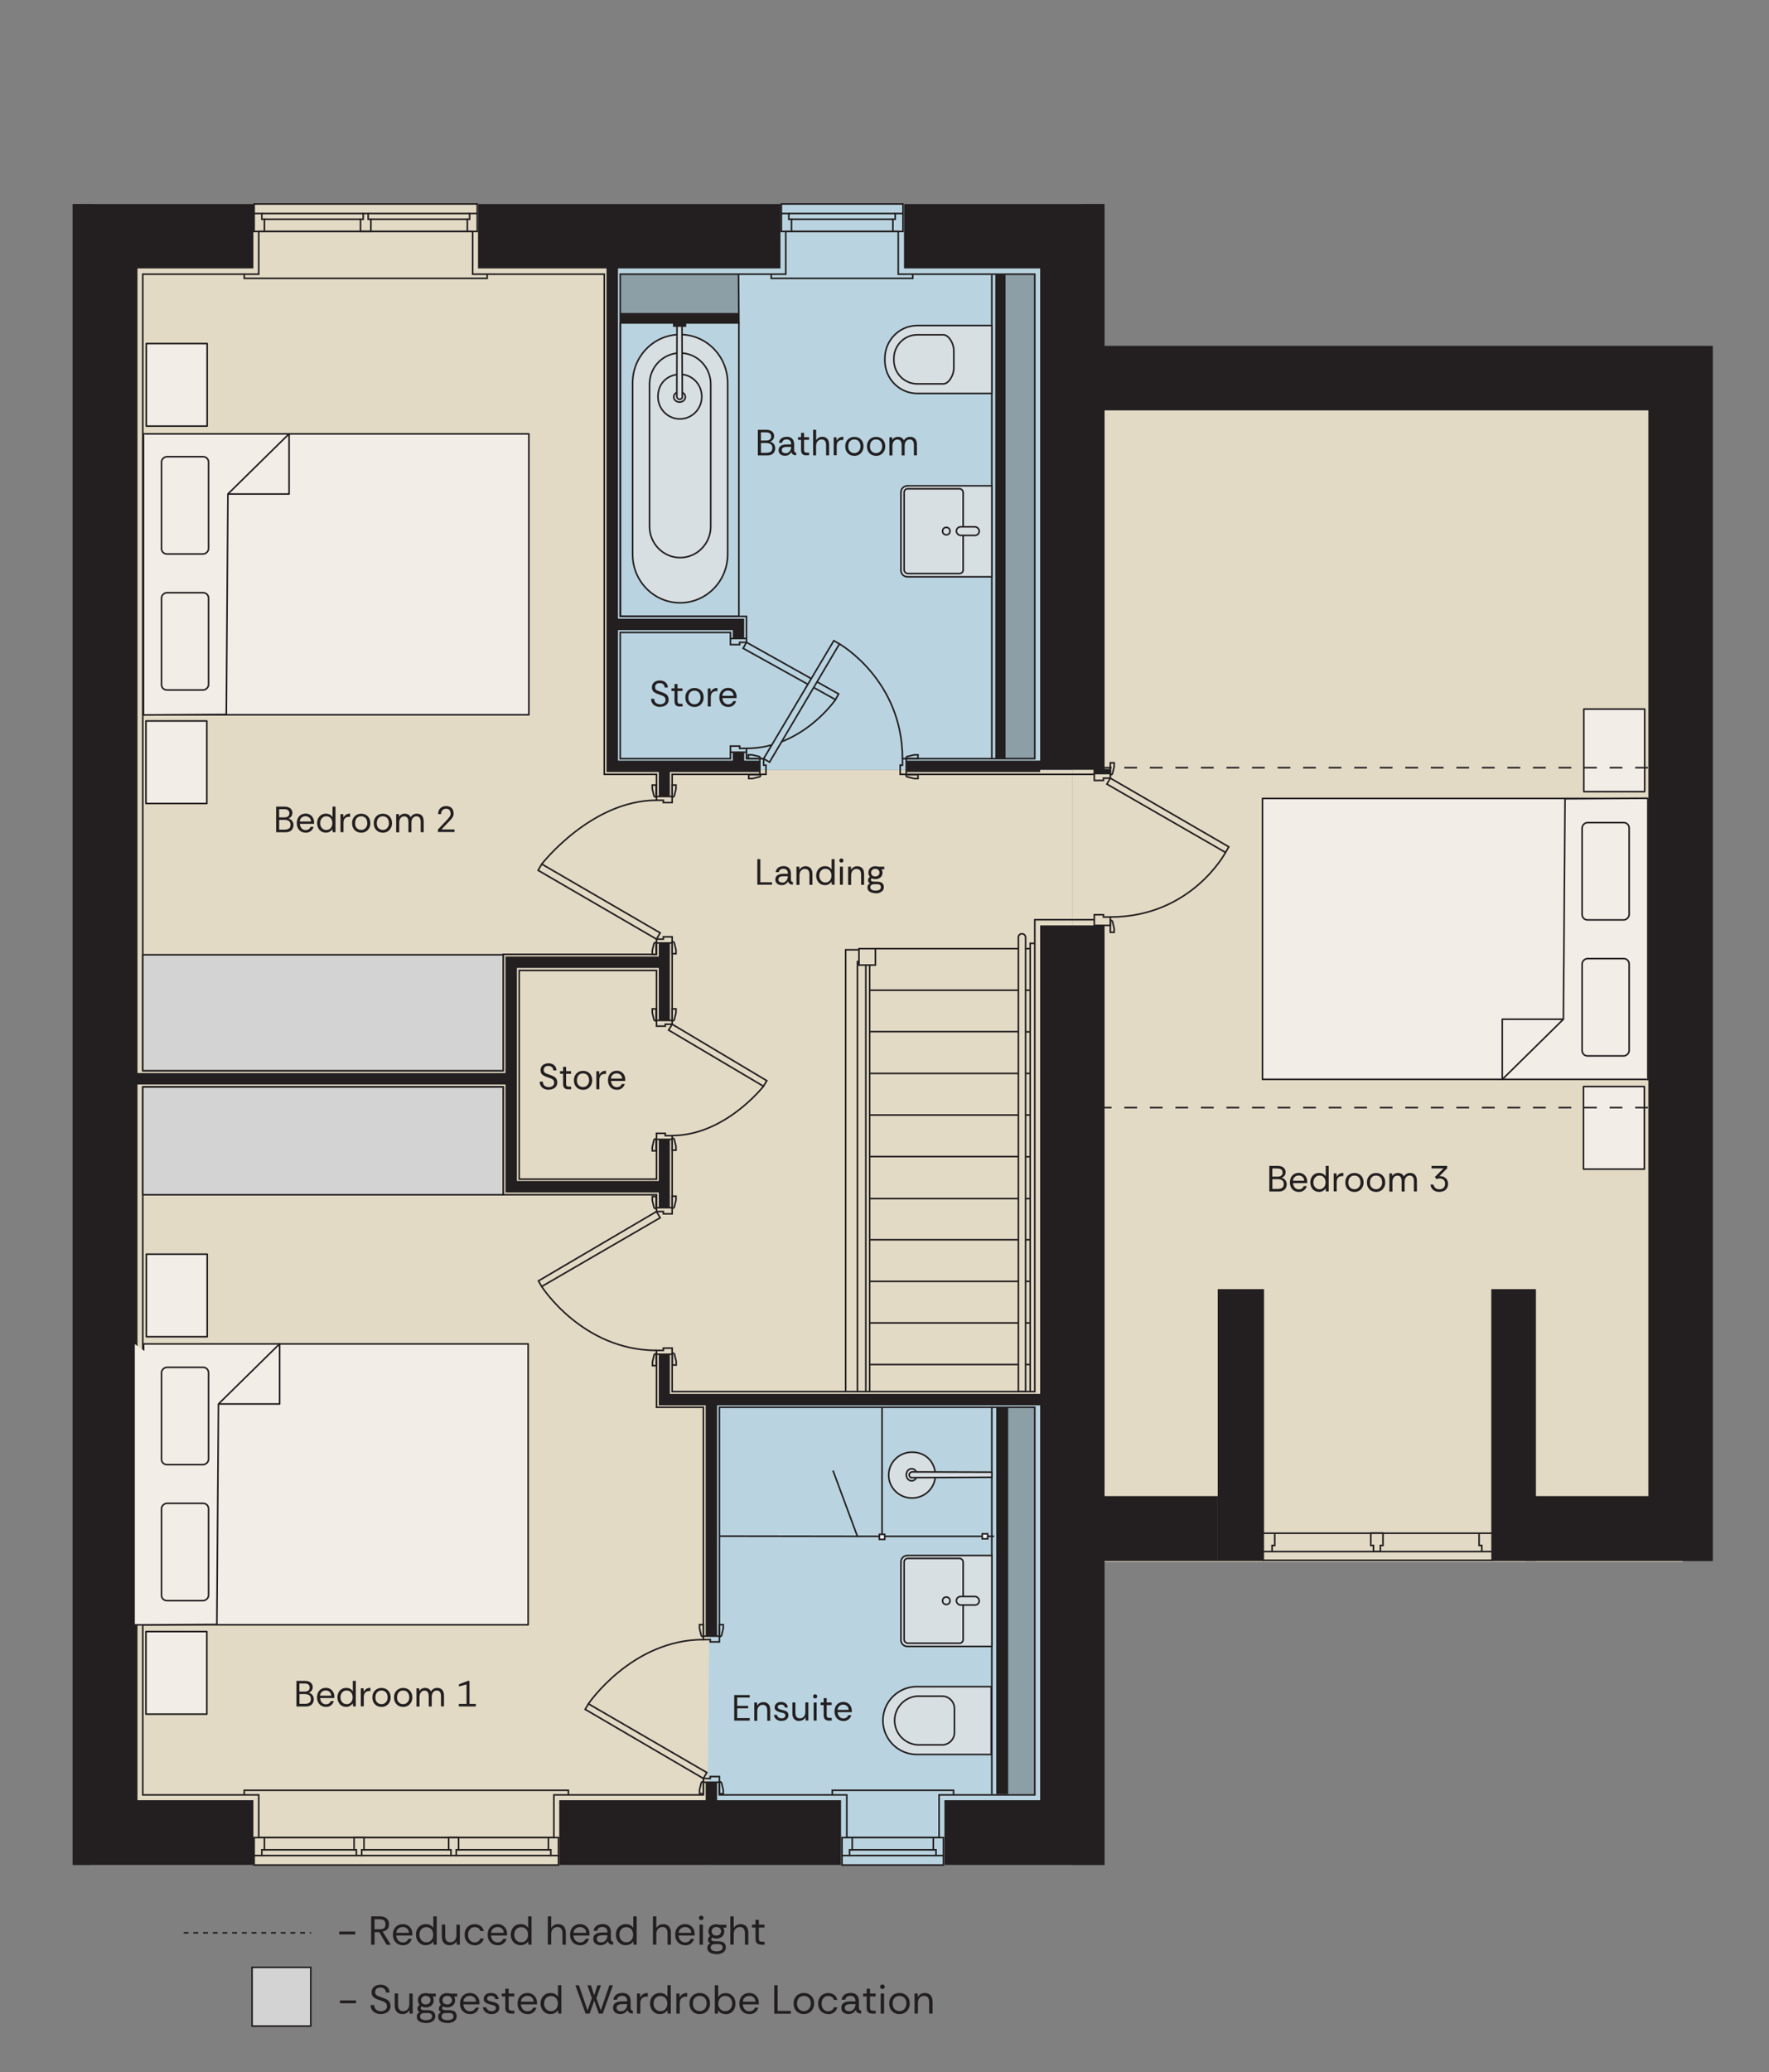 <?xml version="1.0" encoding="UTF-8"?> <svg xmlns="http://www.w3.org/2000/svg" viewBox="0 0 277.03 324.37"><rect x="0" y="0" width="277.03" height="324.37" fill="#808080" stroke="none"/><g id="Rooms"><rect x="167.91" y="59.69" width="95.62" height="184.79" fill="#e2dac5"></rect><polygon points="95.53 31.93 95.53 120.5 167.91 120.5 167.91 219.57 111.41 219.57 111.41 291.95 14.21 291.95 14.21 31.93 95.53 31.93" fill="#e2dac5"></polygon><rect x="95.53" y="31.93" width="74.26" height="88.57" fill="#b9d4e0"></rect><polygon points="111.41 219.57 167.91 219.57 167.91 291.95 110.69 291.95 111.41 219.57" fill="#b9d4e0"></polygon><rect x="155.87" y="42.92" width="1.6" height="75.85" fill="#231f20"></rect><rect x="155.87" y="42.92" width="6.18" height="75.85" fill="#231f20" opacity=".3"></rect></g><g id="Floorplan"><polygon points="11.37 31.93 39.68 31.93 39.68 42.02 21.53 42.02 21.53 167.97 79.16 167.97 79.16 149.73 103.17 149.73 103.17 147.61 104.9 147.61 104.9 159.73 103.17 159.73 103.17 151.52 80.95 151.52 80.95 184.87 103.17 184.87 103.17 178.36 104.9 178.36 104.9 189.05 103.17 189.05 103.17 186.67 79.16 186.67 79.16 169.76 21.53 169.76 21.53 281.8 39.68 281.8 39.68 291.95 11.37 291.95 11.37 31.93" fill="#231f20"></polygon><polygon points="147.9 291.95 147.9 281.8 162.89 281.8 162.89 219.99 112.3 219.99 112.3 256.12 110.51 256.12 110.51 219.99 103.17 219.99 103.17 211.99 104.9 211.99 104.9 218.2 162.89 218.2 162.89 144.86 172.98 144.86 172.98 234.2 190.7 234.2 190.7 244.36 172.98 244.36 172.98 291.95 147.9 291.95" fill="#231f20"></polygon><polygon points="122.22 42.02 122.22 31.93 74.86 31.93 74.86 42.02 94.98 42.02 94.98 120.85 103.17 120.85 103.17 124.68 104.9 124.68 104.9 120.85 118.99 120.85 118.99 119.06 116.54 119.06 116.54 117.75 114.75 117.75 114.75 119.06 96.78 119.06 96.78 98.64 114.75 98.64 114.75 99.95 116.54 99.95 116.54 96.85 96.78 96.85 96.78 42.02 122.22 42.02" fill="#231f20"></polygon><polygon points="172.98 54.14 172.98 31.93 141.57 31.93 141.57 42.02 162.89 42.02 162.89 119.06 141.92 119.06 141.92 120.85 162.89 120.85 162.89 120.5 172.98 120.5 172.98 64.24 258.14 64.24 258.14 234.2 238.8 234.2 238.8 244.36 268.23 244.36 268.23 54.14 172.98 54.14" fill="#231f20"></polygon><rect x="171.37" y="120.46" width="2.51" height=".75" fill="#231f20"></rect><polygon points="112.3 281.8 112.3 279.02 110.51 279.02 110.51 281.8 87.58 281.8 87.58 291.95 131.71 291.95 131.71 281.8 112.3 281.8" fill="#231f20"></polygon><polygon points="171.37 122.17 171.37 120.5 173.88 120.5 173.88 121.81 172.8 121.81 172.8 122.17 171.37 122.17" fill="none" stroke="#231f20" stroke-miterlimit="10" stroke-width=".25"></polygon><polygon points="171.37 144.86 171.37 143.19 172.8 143.19 172.8 143.55 173.88 143.55 173.88 144.86 171.37 144.86" fill="none" stroke="#231f20" stroke-miterlimit="10" stroke-width=".25"></polygon><polygon points="112.66 256.12 112.66 257.02 111.23 257.02 111.23 256.66 110.15 256.66 110.15 256.12 112.66 256.12" fill="none" stroke="#231f20" stroke-miterlimit="10" stroke-width=".25"></polygon><polygon points="112.66 278.99 112.66 278.1 111.23 278.1 111.23 278.4 110.15 278.4 110.15 278.99 112.66 278.99" fill="none" stroke="#231f20" stroke-miterlimit="10" stroke-width=".25"></polygon><polygon points="105.26 211.99 105.26 211.03 103.88 211.03 103.88 211.39 102.81 211.39 102.81 211.99 105.26 211.99" fill="none" stroke="#231f20" stroke-miterlimit="10" stroke-width=".25"></polygon><polygon points="105.26 189.05 105.26 190.01 103.88 190.01 103.88 189.65 102.81 189.65 102.81 189.05 105.26 189.05" fill="none" stroke="#231f20" stroke-miterlimit="10" stroke-width=".25"></polygon><polygon points="105.26 178.36 105.26 177.77 104.18 177.77 104.18 177.41 102.81 177.41 102.81 178.36 105.26 178.36" fill="none" stroke="#231f20" stroke-miterlimit="10" stroke-width=".25"></polygon><polygon points="102.81 160.63 102.81 159.73 105.26 159.73 105.26 160.33 104.18 160.33 104.18 160.63 102.81 160.63" fill="none" stroke="#231f20" stroke-miterlimit="10" stroke-width=".25"></polygon><polygon points="102.81 124.68 102.81 125.27 103.88 125.27 103.88 125.63 105.26 125.63 105.26 124.68 102.81 124.68" fill="none" stroke="#231f20" stroke-miterlimit="10" stroke-width=".25"></polygon><polygon points="105.26 146.65 103.88 146.65 103.88 147.01 102.81 147.01 102.81 147.61 105.26 147.61 105.26 146.65" fill="none" stroke="#231f20" stroke-miterlimit="10" stroke-width=".25"></polygon><polygon points="118.99 121.21 119.95 121.21 119.95 119.78 119.59 119.78 119.59 118.76 118.99 118.76 118.99 121.21" fill="none" stroke="#231f20" stroke-miterlimit="10" stroke-width=".25"></polygon><polygon points="140.97 121.21 140.97 119.78 141.33 119.78 141.33 118.76 141.92 118.76 141.92 121.21 140.97 121.21" fill="none" stroke="#231f20" stroke-miterlimit="10" stroke-width=".25"></polygon><polygon points="114.39 117.75 114.39 116.79 115.83 116.79 115.83 117.15 116.9 117.15 116.9 117.75 114.39 117.75" fill="none" stroke="#231f20" stroke-miterlimit="10" stroke-width=".25"></polygon><polygon points="114.39 99.95 114.39 100.91 115.83 100.91 115.83 100.55 116.9 100.55 116.9 99.95 114.39 99.95" fill="none" stroke="#231f20" stroke-miterlimit="10" stroke-width=".25"></polygon><polyline points="171.37 143.97 162.05 143.97 162.05 217.84 105.26 217.84 105.26 211.99" fill="none" stroke="#231f20" stroke-miterlimit="10" stroke-width=".25"></polyline><polyline points="102.81 211.99 102.81 220.29 110.15 220.29 110.15 256.12" fill="none" stroke="#231f20" stroke-miterlimit="10" stroke-width=".25"></polyline><polyline points="112.66 256.12 112.66 220.29 162.05 220.29 162.05 280.97 147.06 280.97 147.06 287.65 132.61 287.65 132.61 280.97 112.66 280.97 112.66 278.99" fill="none" stroke="#231f20" stroke-miterlimit="10" stroke-width=".25"></polyline><polyline points="110.15 278.99 110.15 280.97 86.74 280.97 86.74 287.65 40.52 287.65 40.52 280.97 22.36 280.97 22.36 170.12 78.8 170.12 78.8 187.02 102.81 187.02 102.81 189.05" fill="none" stroke="#231f20" stroke-miterlimit="10" stroke-width=".25"></polyline><line x1="105.26" y1="189.05" x2="105.26" y2="178.36" fill="none" stroke="#231f20" stroke-miterlimit="10" stroke-width=".25"></line><polyline points="102.81 178.36 102.81 184.58 81.31 184.58 81.31 151.91 102.81 151.91 102.81 159.73" fill="none" stroke="#231f20" stroke-miterlimit="10" stroke-width=".25"></polyline><polyline points="102.81 147.61 102.81 149.39 78.8 149.39 78.8 167.61 22.36 167.61 22.36 42.92 40.52 42.92 40.52 36.23 74.02 36.23 74.02 42.92 94.63 42.92 94.63 121.21 102.81 121.21 102.81 124.68" fill="none" stroke="#231f20" stroke-miterlimit="10" stroke-width=".25"></polyline><polyline points="105.26 124.68 105.26 121.21 118.99 121.21" fill="none" stroke="#231f20" stroke-miterlimit="10" stroke-width=".25"></polyline><polyline points="118.99 118.76 116.9 118.76 116.9 117.75" fill="none" stroke="#231f20" stroke-miterlimit="10" stroke-width=".25"></polyline><polyline points="114.39 117.75 114.39 118.76 97.13 118.76 97.13 99 114.39 99 114.39 99.95" fill="none" stroke="#231f20" stroke-miterlimit="10" stroke-width=".25"></polyline><polyline points="116.9 99.95 116.9 96.49 97.13 96.49 97.13 42.92 123.05 42.92 123.05 36.23 140.67 36.23 140.67 42.92 162.05 42.92 162.05 118.76 141.92 118.76" fill="none" stroke="#231f20" stroke-miterlimit="10" stroke-width=".25"></polyline><line x1="141.92" y1="121.21" x2="171.37" y2="121.21" fill="none" stroke="#231f20" stroke-miterlimit="10" stroke-width=".25"></line><path d="M173.88,144.08s.28-.06.35.21.25,1.05.25,1.05v.6s-.6,0-.6,0v-1.85Z" fill="none" stroke="#231f20" stroke-miterlimit="10" stroke-width=".25"></path><path d="M173.88,121.27s.28.06.35-.21.25-1.05.25-1.05v-.6h-.6v1.85Z" fill="none" stroke="#231f20" stroke-miterlimit="10" stroke-width=".25"></path><path d="M141.9,118.76s-.06-.28.21-.35,1.05-.25,1.05-.25h.6v.6h-1.85Z" fill="none" stroke="#231f20" stroke-miterlimit="10" stroke-width=".25"></path><path d="M141.9,121.27s-.06.28.21.35,1.05.25,1.05.25h.6v-.6h-1.85Z" fill="none" stroke="#231f20" stroke-miterlimit="10" stroke-width=".25"></path><path d="M119.11,121.27s.06.28-.21.35-1.05.25-1.05.25h-.6v-.6h1.85Z" fill="none" stroke="#231f20" stroke-miterlimit="10" stroke-width=".25"></path><path d="M119.05,118.76s.06-.28-.21-.35-1.05-.25-1.05-.25h-.6v.6h1.85Z" fill="none" stroke="#231f20" stroke-miterlimit="10" stroke-width=".25"></path><path d="M102.75,124.75s-.28.06-.35-.21-.25-1.05-.25-1.05v-.6h.6v1.85Z" fill="none" stroke="#231f20" stroke-miterlimit="10" stroke-width=".25"></path><path d="M105.26,124.75s.28.06.35-.21.25-1.05.25-1.05v-.6h-.6v1.85Z" fill="none" stroke="#231f20" stroke-miterlimit="10" stroke-width=".25"></path><path d="M105.26,147.43s.28-.06.35.21.25,1.05.25,1.05v.6h-.6v-1.85Z" fill="none" stroke="#231f20" stroke-miterlimit="10" stroke-width=".25"></path><path d="M102.75,147.54s-.28-.06-.35.21-.25,1.05-.25,1.05v.6h.6v-1.85Z" fill="none" stroke="#231f20" stroke-miterlimit="10" stroke-width=".25"></path><line x1="105.26" y1="147.61" x2="105.26" y2="159.73" fill="none" stroke="#231f20" stroke-miterlimit="10" stroke-width=".25"></line><path d="M102.75,159.79s-.28.06-.35-.21-.25-1.05-.25-1.05v-.6h.6v1.85Z" fill="none" stroke="#231f20" stroke-miterlimit="10" stroke-width=".25"></path><path d="M105.26,159.79s.28.06.35-.21.25-1.05.25-1.05v-.6h-.6v1.85Z" fill="none" stroke="#231f20" stroke-miterlimit="10" stroke-width=".25"></path><path d="M105.26,178.19s.28-.06.35.21.25,1.05.25,1.05v.6h-.6v-1.85Z" fill="none" stroke="#231f20" stroke-miterlimit="10" stroke-width=".25"></path><path d="M102.75,178.29s-.28-.06-.35.21-.25,1.05-.25,1.05v.6h.6v-1.85Z" fill="none" stroke="#231f20" stroke-miterlimit="10" stroke-width=".25"></path><path d="M102.75,189.17s-.28.06-.35-.21-.25-1.05-.25-1.05v-.6h.6v1.85Z" fill="none" stroke="#231f20" stroke-miterlimit="10" stroke-width=".25"></path><path d="M105.26,189.11s.28.06.35-.21.25-1.05.25-1.05v-.6h-.6v1.85Z" fill="none" stroke="#231f20" stroke-miterlimit="10" stroke-width=".25"></path><path d="M105.29,211.82s.28-.06.35.21.25,1.05.25,1.05v.6h-.6v-1.85Z" fill="none" stroke="#231f20" stroke-miterlimit="10" stroke-width=".25"></path><path d="M102.78,211.92s-.28-.06-.35.21-.25,1.05-.25,1.05v.6h.6v-1.85Z" fill="none" stroke="#231f20" stroke-miterlimit="10" stroke-width=".25"></path><path d="M110.15,256.18s-.28.06-.35-.21-.25-1.05-.25-1.05v-.6h.6v1.85Z" fill="none" stroke="#231f20" stroke-miterlimit="10" stroke-width=".25"></path><path d="M112.66,256.18s.28.06.35-.21.25-1.05.25-1.05v-.6h-.6v1.85Z" fill="none" stroke="#231f20" stroke-miterlimit="10" stroke-width=".25"></path><path d="M112.66,278.93s.28-.06.35.21.25,1.05.25,1.05v.6h-.6v-1.85Z" fill="none" stroke="#231f20" stroke-miterlimit="10" stroke-width=".25"></path><path d="M110.15,278.91s-.28-.06-.35.21-.25,1.05-.25,1.05v.6h.6v-1.85Z" fill="none" stroke="#231f20" stroke-miterlimit="10" stroke-width=".25"></path><polygon points="91.64 267.58 92.15 266.71 110.69 277.47 110.15 278.4 91.64 267.58" fill="none" stroke="#231f20" stroke-miterlimit="10" stroke-width=".25"></polygon><polygon points="173.88 121.81 173.34 122.74 191.92 133.44 192.43 132.56 173.88 121.81" fill="none" stroke="#231f20" stroke-miterlimit="10" stroke-width=".25"></polygon><polygon points="116.9 100.55 116.38 101.49 130.84 109.52 131.33 108.63 116.9 100.55" fill="none" stroke="#231f20" stroke-miterlimit="10" stroke-width=".25"></polygon><path d="M102.81,147.01l-18.54-10.77.57-.98,18.54,10.77-.57.98Z" fill="none" stroke="#231f20" stroke-miterlimit="10" stroke-width=".25"></path><polygon points="102.81 189.65 103.38 190.63 84.83 201.39 84.32 200.51 102.81 189.65" fill="none" stroke="#231f20" stroke-miterlimit="10" stroke-width=".25"></polygon><polygon points="105.26 160.33 104.71 161.25 119.56 170.04 120.08 169.17 105.26 160.33" fill="none" stroke="#231f20" stroke-miterlimit="10" stroke-width=".25"></polygon><rect x="39.8" y="287.65" width="47.66" height="4.3" fill="none" stroke="#231f20" stroke-miterlimit="10" stroke-width=".25"></rect><polyline points="85.88 287.65 85.88 289.57 86.26 289.57 86.26 290.46 87.58 290.46" fill="none" stroke="#231f20" stroke-miterlimit="10" stroke-width=".25"></polyline><polyline points="39.47 290.46 41 290.46 41 289.57 41.41 289.57 41.41 287.65" fill="none" stroke="#231f20" stroke-miterlimit="10" stroke-width=".25"></polyline><polygon points="55.45 287.65 55.45 289.57 55.81 289.57 55.81 290.46 56.64 290.46 56.64 289.57 57 289.57 57 287.65 55.45 287.65" fill="none" stroke="#231f20" stroke-miterlimit="10" stroke-width=".25"></polygon><polygon points="70.26 287.65 70.26 289.57 70.62 289.57 70.62 290.46 71.45 290.46 71.45 289.57 71.81 289.57 71.81 287.65 70.26 287.65" fill="none" stroke="#231f20" stroke-miterlimit="10" stroke-width=".25"></polygon><line x1="71.81" y1="289.57" x2="85.88" y2="289.57" fill="none" stroke="#231f20" stroke-miterlimit="10" stroke-width=".25"></line><line x1="86.26" y1="290.46" x2="71.45" y2="290.46" fill="none" stroke="#231f20" stroke-miterlimit="10" stroke-width=".25"></line><line x1="70.26" y1="289.57" x2="57" y2="289.57" fill="none" stroke="#231f20" stroke-miterlimit="10" stroke-width=".25"></line><line x1="56.64" y1="290.46" x2="70.62" y2="290.46" fill="none" stroke="#231f20" stroke-miterlimit="10" stroke-width=".25"></line><line x1="55.45" y1="289.57" x2="41.41" y2="289.57" fill="none" stroke="#231f20" stroke-miterlimit="10" stroke-width=".25"></line><line x1="41" y1="290.46" x2="55.81" y2="290.46" fill="none" stroke="#231f20" stroke-miterlimit="10" stroke-width=".25"></line><polyline points="38.25 280.97 38.25 280.25 89.01 280.25 89.01 280.97" fill="none" stroke="#231f20" stroke-miterlimit="10" stroke-width=".25"></polyline><rect x="131.86" y="287.65" width="15.89" height="4.3" fill="none" stroke="#231f20" stroke-miterlimit="10" stroke-width=".25"></rect><polyline points="146.16 287.65 146.16 289.57 146.58 289.57 146.58 290.46 147.75 290.46" fill="none" stroke="#231f20" stroke-miterlimit="10" stroke-width=".25"></polyline><polyline points="133.46 287.65 133.46 289.57 133.04 289.57 133.04 290.46 131.88 290.46" fill="none" stroke="#231f20" stroke-miterlimit="10" stroke-width=".25"></polyline><line x1="133.46" y1="289.57" x2="146.16" y2="289.57" fill="none" stroke="#231f20" stroke-miterlimit="10" stroke-width=".25"></line><line x1="146.58" y1="290.46" x2="133.04" y2="290.46" fill="none" stroke="#231f20" stroke-miterlimit="10" stroke-width=".25"></line><polyline points="130.34 280.97 130.34 280.25 149.33 280.25 149.33 280.97" fill="none" stroke="#231f20" stroke-miterlimit="10" stroke-width=".25"></polyline><polyline points="120.78 42.92 120.78 43.57 142.94 43.57 142.94 42.92" fill="none" stroke="#231f20" stroke-miterlimit="10" stroke-width=".25"></polyline><rect x="122.36" y="31.93" width="19.05" height="4.3" fill="none" stroke="#231f20" stroke-miterlimit="10" stroke-width=".25"></rect><polyline points="122.34 33.42 123.53 33.42 123.53 34.32 123.95 34.32 123.95 36.23" fill="none" stroke="#231f20" stroke-miterlimit="10" stroke-width=".25"></polyline><polyline points="141.39 33.42 140.19 33.42 140.19 34.32 139.83 34.32 139.83 36.23" fill="none" stroke="#231f20" stroke-miterlimit="10" stroke-width=".25"></polyline><line x1="140.19" y1="33.42" x2="123.53" y2="33.42" fill="none" stroke="#231f20" stroke-miterlimit="10" stroke-width=".25"></line><line x1="123.95" y1="34.32" x2="139.83" y2="34.32" fill="none" stroke="#231f20" stroke-miterlimit="10" stroke-width=".25"></line><polyline points="76.29 42.92 76.29 43.57 38.25 43.57 38.25 42.92" fill="none" stroke="#231f20" stroke-miterlimit="10" stroke-width=".25"></polyline><rect x="39.8" y="31.93" width="34.94" height="4.3" fill="none" stroke="#231f20" stroke-miterlimit="10" stroke-width=".25"></rect><polyline points="39.8 33.42 41 33.42 41 34.32 41.41 34.32 41.41 36.23" fill="none" stroke="#231f20" stroke-miterlimit="10" stroke-width=".25"></polyline><polyline points="74.74 33.42 73.54 33.42 73.54 34.32 73.19 34.32 73.19 36.23" fill="none" stroke="#231f20" stroke-miterlimit="10" stroke-width=".25"></polyline><polygon points="58.08 36.23 58.08 34.32 57.66 34.32 57.66 33.42 56.88 33.42 56.88 34.32 56.46 34.32 56.46 36.23 58.08 36.23" fill="none" stroke="#231f20" stroke-miterlimit="10" stroke-width=".25"></polygon><line x1="57.66" y1="33.42" x2="73.54" y2="33.42" fill="none" stroke="#231f20" stroke-miterlimit="10" stroke-width=".25"></line><line x1="58.08" y1="34.32" x2="73.19" y2="34.32" fill="none" stroke="#231f20" stroke-miterlimit="10" stroke-width=".25"></line><line x1="56.88" y1="33.42" x2="41" y2="33.42" fill="none" stroke="#231f20" stroke-miterlimit="10" stroke-width=".25"></line><line x1="56.46" y1="34.32" x2="41.41" y2="34.32" fill="none" stroke="#231f20" stroke-miterlimit="10" stroke-width=".25"></line><rect x="134.52" y="148.5" width="2.57" height="2.57" fill="none" stroke="#231f20" stroke-miterlimit="10" stroke-width=".25"></rect><polyline points="134.52 148.68 132.43 148.68 132.43 217.84" fill="none" stroke="#231f20" stroke-miterlimit="10" stroke-width=".25"></polyline><polyline points="134.28 217.84 134.28 150.53 134.52 150.53" fill="none" stroke="#231f20" stroke-miterlimit="10" stroke-width=".25"></polyline><line x1="135.59" y1="151.07" x2="135.59" y2="217.84" fill="none" stroke="#231f20" stroke-miterlimit="10" stroke-width=".25"></line><line x1="136.19" y1="217.84" x2="136.19" y2="151.07" fill="none" stroke="#231f20" stroke-miterlimit="10" stroke-width=".25"></line><line x1="137.09" y1="148.5" x2="159.48" y2="148.5" fill="none" stroke="#231f20" stroke-miterlimit="10" stroke-width=".25"></line><path d="M159.48,146.74v71.1h1.13v-71.1c0-.31-.25-.57-.57-.57h0c-.31,0-.57.25-.57.57Z" fill="none" stroke="#231f20" stroke-miterlimit="10" stroke-width=".25"></path><line x1="160.62" y1="148.5" x2="161.33" y2="148.5" fill="none" stroke="#231f20" stroke-miterlimit="10" stroke-width=".25"></line><polyline points="162.05 147.67 161.33 147.67 161.33 217.84" fill="none" stroke="#231f20" stroke-miterlimit="10" stroke-width=".25"></polyline><line x1="136.19" y1="155.01" x2="159.48" y2="155.01" fill="none" stroke="#231f20" stroke-miterlimit="10" stroke-width=".25"></line><line x1="160.62" y1="155.01" x2="161.33" y2="155.01" fill="none" stroke="#231f20" stroke-miterlimit="10" stroke-width=".25"></line><line x1="136.19" y1="161.49" x2="159.48" y2="161.49" fill="none" stroke="#231f20" stroke-miterlimit="10" stroke-width=".25"></line><line x1="160.62" y1="161.52" x2="161.33" y2="161.52" fill="none" stroke="#231f20" stroke-miterlimit="10" stroke-width=".25"></line><line x1="136.19" y1="168.03" x2="159.48" y2="168.03" fill="none" stroke="#231f20" stroke-miterlimit="10" stroke-width=".25"></line><line x1="160.62" y1="168.03" x2="161.33" y2="168.03" fill="none" stroke="#231f20" stroke-miterlimit="10" stroke-width=".25"></line><line x1="136.19" y1="174.54" x2="159.48" y2="174.54" fill="none" stroke="#231f20" stroke-miterlimit="10" stroke-width=".25"></line><line x1="160.62" y1="174.54" x2="161.33" y2="174.54" fill="none" stroke="#231f20" stroke-miterlimit="10" stroke-width=".25"></line><line x1="136.19" y1="181.05" x2="159.48" y2="181.05" fill="none" stroke="#231f20" stroke-miterlimit="10" stroke-width=".25"></line><line x1="160.62" y1="181.08" x2="161.33" y2="181.08" fill="none" stroke="#231f20" stroke-miterlimit="10" stroke-width=".25"></line><line x1="136.19" y1="187.62" x2="159.48" y2="187.62" fill="none" stroke="#231f20" stroke-miterlimit="10" stroke-width=".25"></line><line x1="160.62" y1="187.62" x2="161.33" y2="187.62" fill="none" stroke="#231f20" stroke-miterlimit="10" stroke-width=".25"></line><line x1="136.19" y1="194.07" x2="159.48" y2="194.07" fill="none" stroke="#231f20" stroke-miterlimit="10" stroke-width=".25"></line><line x1="160.62" y1="194.07" x2="161.33" y2="194.07" fill="none" stroke="#231f20" stroke-miterlimit="10" stroke-width=".25"></line><line x1="136.19" y1="200.58" x2="159.48" y2="200.58" fill="none" stroke="#231f20" stroke-miterlimit="10" stroke-width=".25"></line><line x1="160.62" y1="200.58" x2="161.33" y2="200.58" fill="none" stroke="#231f20" stroke-miterlimit="10" stroke-width=".25"></line><line x1="136.19" y1="207.09" x2="159.48" y2="207.09" fill="none" stroke="#231f20" stroke-miterlimit="10" stroke-width=".25"></line><line x1="160.62" y1="207.09" x2="161.33" y2="207.09" fill="none" stroke="#231f20" stroke-miterlimit="10" stroke-width=".25"></line><line x1="136.19" y1="213.6" x2="159.48" y2="213.6" fill="none" stroke="#231f20" stroke-miterlimit="10" stroke-width=".25"></line><line x1="160.62" y1="213.6" x2="161.33" y2="213.6" fill="none" stroke="#231f20" stroke-miterlimit="10" stroke-width=".25"></line><rect x="233.54" y="201.8" width="6.99" height="42.56" fill="#231f20"></rect><rect x="190.7" y="201.8" width="7.25" height="42.56" fill="#231f20"></rect><line x1="197.67" y1="244.24" x2="233.82" y2="244.24" fill="none" stroke="#231f20" stroke-miterlimit="10" stroke-width=".25"></line><line x1="197.3" y1="240.01" x2="234.05" y2="240.01" fill="none" stroke="#231f20" stroke-miterlimit="10" stroke-width=".25"></line><polyline points="197.42 242.88 199.21 242.88 199.21 241.92 199.63 241.92 199.63 240" fill="none" stroke="#231f20" stroke-miterlimit="10" stroke-width=".25"></polyline><polyline points="233.84 242.88 232.05 242.88 232.05 241.92 231.63 241.92 231.63 240" fill="none" stroke="#231f20" stroke-miterlimit="10" stroke-width=".25"></polyline><polygon points="216.58 239.99 214.67 239.99 214.67 241.92 215.09 241.92 215.09 242.88 216.17 242.88 216.17 241.92 216.58 241.92 216.58 239.99" fill="none" stroke="#231f20" stroke-miterlimit="10" stroke-width=".25"></polygon><line x1="199.21" y1="242.88" x2="232.05" y2="242.88" fill="none" stroke="#231f20" stroke-miterlimit="10" stroke-width=".25"></line><path d="M92.15,266.71s6.8-10.05,18-10.05" fill="none" stroke="#231f20" stroke-miterlimit="10" stroke-width=".25"></path><path d="M84.83,201.39s6.35,10,17.98,10" fill="none" stroke="#231f20" stroke-miterlimit="10" stroke-width=".25"></path><path d="M119.56,170.04s-6.02,7.72-14.31,7.72" fill="none" stroke="#231f20" stroke-miterlimit="10" stroke-width=".25"></path><path d="M84.84,135.26s7.76-9.99,17.97-9.99" fill="none" stroke="#231f20" stroke-miterlimit="10" stroke-width=".25"></path><path d="M131.46,100.8s9.87,5.61,9.87,17.96" fill="none" stroke="#231f20" stroke-miterlimit="10" stroke-width=".25"></path><path d="M130.84,109.52s-5.2,7.63-13.94,7.63" fill="none" stroke="#231f20" stroke-miterlimit="10" stroke-width=".25"></path><polygon points="119.59 118.76 120.51 119.31 131.46 100.8 130.58 100.29 119.59 118.76" fill="#bad4e1" stroke="#231f20" stroke-miterlimit="10" stroke-width=".25"></polygon><rect x="156.01" y="220.25" width="1.87" height="60.6" fill="#231f20"></rect><rect x="137.71" y="240.19" width=".84" height=".78" fill="#fff" stroke="#231f20" stroke-miterlimit="10" stroke-width=".25"></rect><rect x="153.83" y="240.1" width=".84" height=".78" fill="#fff" stroke="#231f20" stroke-miterlimit="10" stroke-width=".25"></rect><line x1="153.83" y1="240.49" x2="138.54" y2="240.49" fill="none" stroke="#231f20" stroke-miterlimit="10" stroke-width=".25"></line><line x1="154.67" y1="240.49" x2="155.68" y2="240.49" fill="#fff" stroke="#231f20" stroke-miterlimit="10" stroke-width=".25"></line><polyline points="137.71 240.49 134.27 240.49 130.45 230.2" fill="none" stroke="#231f20" stroke-miterlimit="10" stroke-width=".25"></polyline><line x1="138.13" y1="240.19" x2="138.13" y2="220.29" fill="#fff" stroke="#231f20" stroke-miterlimit="10" stroke-width=".25"></line><path d="M191.92,133.44s-5.33,10.11-18.05,10.11" fill="none" stroke="#231f20" stroke-miterlimit="10" stroke-width=".25"></path><line x1="155.32" y1="43.03" x2="155.32" y2="118.76" fill="none" stroke="#231f20" stroke-miterlimit="10" stroke-width=".25"></line><line x1="134.27" y1="240.49" x2="112.66" y2="240.46" fill="none" stroke="#231f20" stroke-miterlimit="10" stroke-width=".25"></line><line x1="155.32" y1="280.85" x2="155.32" y2="220.25" fill="none" stroke="#231f20" stroke-miterlimit="10" stroke-width=".25"></line></g><g id="Design"><rect x="39.47" y="307.96" width="9.2" height="9.2" fill="#d3d3d3" stroke="#231f20" stroke-linecap="round" stroke-linejoin="round" stroke-width=".25"></rect><path d="M53.24,313.59v-.45h2.51v.45h-2.51Z" fill="#231f20"></path><path d="M59.65,315.28c-.3,0-.57-.05-.82-.17s-.44-.27-.58-.48c-.14-.21-.21-.46-.21-.76h.56c0,.3.1.53.29.7.19.17.45.26.76.26.27,0,.5-.07.68-.2s.27-.32.27-.56c0-.17-.03-.3-.09-.4-.06-.1-.14-.18-.26-.25s-.26-.13-.43-.19c-.17-.06-.38-.13-.62-.21-.21-.08-.39-.16-.54-.26-.15-.1-.27-.22-.35-.36-.08-.14-.12-.31-.12-.51,0-.26.06-.48.18-.66.12-.18.29-.32.51-.41.21-.09.45-.14.71-.14s.5.05.71.14c.21.1.38.24.5.42.13.18.19.41.2.67h-.56c0-.22-.08-.41-.24-.56-.16-.15-.37-.22-.63-.22-.23,0-.42.05-.58.17-.16.12-.24.3-.24.54,0,.16.03.28.1.37s.18.17.34.24.38.15.67.25c.2.07.38.14.55.21.16.07.3.16.41.26.11.1.19.22.25.36.06.14.09.31.09.5,0,.27-.07.49-.21.68-.14.18-.32.32-.55.42-.23.09-.47.14-.75.14Z" fill="#231f20"></path><path d="M63.03,315.28c-.25,0-.46-.05-.64-.15-.18-.1-.33-.25-.43-.46s-.15-.46-.15-.78v-1.84h.53v1.78c0,.33.07.57.2.74s.34.25.61.25.5-.1.68-.29c.18-.2.27-.48.27-.84v-1.63h.53v3.15h-.48l-.03-.57c-.1.2-.25.36-.44.47-.19.12-.41.17-.65.17Z" fill="#231f20"></path><path d="M66.76,316.68c-.25,0-.49-.03-.72-.09s-.41-.17-.56-.32-.21-.35-.21-.6c0-.17.04-.32.12-.43.08-.11.19-.2.32-.26-.1-.06-.18-.13-.25-.22s-.09-.19-.09-.3c0-.25.11-.46.34-.62-.08-.1-.15-.21-.2-.33-.05-.12-.07-.25-.07-.4,0-.23.05-.43.16-.6.11-.17.26-.3.44-.38s.4-.13.64-.13c.18,0,.34.03.5.08h1.07v.45h-.49c.05.08.1.18.12.28s.04.2.04.31c0,.24-.06.44-.17.61s-.26.29-.45.38-.4.13-.63.13c-.12,0-.23-.01-.32-.04s-.19-.06-.29-.11c-.11.06-.17.14-.17.25,0,.21.18.32.53.32h.53c.24,0,.45.03.63.09s.33.16.43.3.16.33.16.56-.07.44-.2.6-.31.28-.53.36c-.22.08-.45.12-.69.12ZM66.74,316.23c.25,0,.47-.05.65-.14.18-.1.27-.24.27-.43,0-.36-.22-.55-.66-.55h-.54c-.21,0-.37.05-.49.14s-.18.23-.18.41c0,.14.04.25.13.34s.21.15.35.18.3.06.47.06ZM66.67,313.77c.22,0,.4-.06.54-.19s.21-.29.21-.48-.07-.36-.21-.48-.32-.19-.54-.19-.4.06-.53.19c-.13.13-.2.29-.2.48s.06.36.19.48.31.19.54.19Z" fill="#231f20"></path><path d="M70.11,316.68c-.25,0-.49-.03-.72-.09s-.41-.17-.56-.32-.21-.35-.21-.6c0-.17.04-.32.12-.43.08-.11.19-.2.32-.26-.1-.06-.18-.13-.25-.22s-.09-.19-.09-.3c0-.25.11-.46.34-.62-.08-.1-.15-.21-.2-.33-.05-.12-.07-.25-.07-.4,0-.23.05-.43.16-.6.11-.17.26-.3.44-.38s.4-.13.64-.13c.18,0,.34.03.5.08h1.07v.45h-.49c.05.08.1.18.12.28s.04.2.04.31c0,.24-.06.44-.17.61s-.26.29-.45.38-.4.13-.63.13c-.12,0-.23-.01-.32-.04s-.19-.06-.29-.11c-.11.06-.17.14-.17.25,0,.21.18.32.53.32h.53c.24,0,.45.03.63.09s.33.16.43.3.16.33.16.56-.07.44-.2.6-.31.28-.53.36c-.22.08-.45.12-.69.12ZM70.1,316.23c.25,0,.47-.05.65-.14.18-.1.27-.24.27-.43,0-.36-.22-.55-.66-.55h-.54c-.21,0-.37.05-.49.14s-.18.23-.18.41c0,.14.04.25.13.34s.21.15.35.18.3.06.47.06ZM70.03,313.77c.22,0,.4-.06.54-.19s.21-.29.21-.48-.07-.36-.21-.48-.32-.19-.54-.19-.4.06-.53.19c-.13.13-.2.29-.2.48s.06.36.19.48.31.19.54.19Z" fill="#231f20"></path><path d="M73.59,315.28c-.29,0-.56-.07-.79-.2-.24-.14-.42-.33-.56-.57-.14-.25-.2-.54-.2-.87s.06-.62.19-.87c.13-.25.31-.44.55-.58.24-.14.51-.21.82-.21.3,0,.55.07.77.2.22.13.39.31.52.53.12.22.19.47.19.75v.14s0,.09,0,.16h-2.51c.01.21.06.39.15.56s.21.29.36.38c.15.09.32.14.52.14.22,0,.4-.05.55-.15.15-.1.26-.24.32-.41h.53c-.06.19-.15.37-.27.52s-.28.27-.47.36c-.19.09-.41.13-.66.13ZM72.57,313.34h1.98c-.01-.28-.11-.51-.29-.67-.18-.16-.41-.24-.67-.24s-.48.08-.68.23c-.2.15-.31.38-.34.68Z" fill="#231f20"></path><path d="M76.99,315.28c-.25,0-.47-.04-.67-.13-.2-.09-.36-.21-.48-.37-.12-.16-.2-.35-.23-.56h.55c.03.17.12.31.26.43.14.12.33.18.57.18.22,0,.39-.05.5-.14.11-.09.16-.21.16-.34s-.03-.22-.09-.29c-.06-.07-.15-.12-.27-.16s-.26-.07-.43-.1c-.18-.04-.35-.09-.52-.16-.17-.07-.31-.16-.42-.27-.11-.11-.17-.26-.17-.45s.05-.35.14-.49c.09-.14.22-.25.4-.33.17-.08.37-.12.61-.12.33,0,.61.08.82.25.21.17.34.41.37.71h-.53c-.02-.16-.09-.29-.21-.38s-.27-.14-.47-.14-.34.04-.44.12-.16.19-.16.32c0,.08.03.16.09.22s.14.11.26.15.25.08.4.11c.21.04.4.09.58.16s.31.16.42.28c.11.12.16.29.16.52,0,.19-.04.35-.14.5-.1.15-.24.26-.42.35-.18.08-.39.13-.64.13Z" fill="#231f20"></path><path d="M80.06,315.21c-.29,0-.51-.07-.68-.21s-.25-.39-.25-.75v-1.73h-.55v-.45h.55v-.76h.53v.76h.88v.45h-.88v1.73c0,.2.04.33.12.4.08.07.22.1.43.1h.34v.46h-.49Z" fill="#231f20"></path><path d="M82.6,315.28c-.29,0-.56-.07-.79-.2-.24-.14-.42-.33-.56-.57-.14-.25-.2-.54-.2-.87s.06-.62.19-.87c.13-.25.31-.44.55-.58.24-.14.51-.21.82-.21.3,0,.55.07.77.2.22.13.39.31.52.53.12.22.19.47.19.75v.14s0,.09,0,.16h-2.51c.01.21.06.39.15.56s.21.29.36.38c.15.09.32.14.52.14.22,0,.4-.05.55-.15.15-.1.26-.24.32-.41h.53c-.06.19-.15.37-.27.52s-.28.27-.47.36c-.19.09-.41.13-.66.13ZM81.58,313.34h1.98c-.01-.28-.11-.51-.29-.67-.18-.16-.41-.24-.67-.24s-.48.08-.68.23c-.2.15-.31.38-.34.68Z" fill="#231f20"></path><path d="M86.22,315.28c-.32,0-.6-.07-.83-.22-.23-.15-.41-.35-.54-.6-.13-.25-.19-.53-.19-.84s.06-.58.19-.83.3-.45.54-.59c.23-.15.51-.22.84-.22.26,0,.49.05.69.16.2.11.35.25.46.44v-1.82h.53v4.44h-.48l-.05-.52c-.1.15-.25.29-.44.41-.19.12-.43.18-.72.18ZM86.28,314.82c.23,0,.43-.05.59-.16.16-.11.28-.25.37-.43.08-.18.12-.38.12-.59,0-.23-.04-.43-.13-.61-.08-.18-.21-.32-.37-.42-.16-.1-.36-.16-.58-.16-.2,0-.39.05-.55.15-.16.1-.29.23-.38.41-.09.18-.14.39-.14.63s.05.46.15.63c.1.18.23.31.39.41.16.1.34.14.54.14Z" fill="#231f20"></path><path d="M91.7,315.21l-1.59-4.44h.55l1.35,3.94.68-1.93-.7-2.01h.55l.51,1.57.51-1.57h.55l-.71,2.01.68,1.93,1.35-3.94h.55l-1.59,4.44h-.61l-.72-2.03-.72,2.03h-.61Z" fill="#231f20"></path><path d="M97.17,315.28c-.22,0-.41-.04-.59-.11-.18-.07-.32-.18-.42-.33-.1-.15-.16-.33-.16-.54,0-.25.06-.44.19-.59.13-.15.29-.25.5-.32.21-.07.43-.1.68-.1h.85c0-.22-.04-.39-.11-.52-.07-.13-.17-.22-.29-.27-.12-.05-.25-.08-.39-.08-.21,0-.39.05-.54.15s-.24.25-.28.46h-.55c.02-.23.1-.42.23-.58s.3-.28.5-.36c.2-.08.41-.12.64-.12.32,0,.57.06.77.17.19.12.34.27.43.47.09.2.13.41.13.65v.96c0,.16.02.28.06.36.04.08.13.13.29.15v.47c-.14,0-.27-.02-.38-.05s-.21-.1-.29-.18c-.08-.08-.13-.19-.17-.33-.11.18-.25.33-.44.45-.18.12-.41.18-.66.18ZM97.26,314.83c.21,0,.39-.05.53-.16.14-.11.25-.25.33-.42.07-.17.11-.34.11-.53h0s-.81,0-.81,0c-.15,0-.29.02-.42.05-.13.03-.24.09-.32.17-.08.08-.12.2-.12.35,0,.19.07.33.2.42s.3.13.49.13Z" fill="#231f20"></path><path d="M99.75,315.21v-3.15h.48l.04.6c.1-.21.25-.37.44-.5.2-.12.44-.18.74-.18v.56h-.15c-.35,0-.61.09-.77.28-.17.19-.25.45-.25.8v1.59h-.53Z" fill="#231f20"></path><path d="M103.36,315.28c-.32,0-.6-.07-.83-.22-.23-.15-.41-.35-.54-.6-.13-.25-.19-.53-.19-.84s.06-.58.19-.83.3-.45.54-.59c.23-.15.51-.22.84-.22.26,0,.49.05.69.16.2.11.35.25.46.44v-1.82h.53v4.44h-.48l-.05-.52c-.1.15-.25.29-.44.41-.19.12-.43.18-.72.18ZM103.42,314.82c.23,0,.43-.05.59-.16.16-.11.28-.25.37-.43.08-.18.12-.38.12-.59,0-.23-.04-.43-.13-.61-.08-.18-.21-.32-.37-.42-.16-.1-.36-.16-.58-.16-.2,0-.39.05-.55.15-.16.1-.29.23-.38.41-.09.18-.14.39-.14.63s.05.46.15.63c.1.18.23.31.39.41.16.1.34.14.54.14Z" fill="#231f20"></path><path d="M105.92,315.21v-3.15h.48l.04.6c.1-.21.25-.37.44-.5.2-.12.44-.18.74-.18v.56h-.15c-.35,0-.61.09-.77.28-.17.19-.25.45-.25.8v1.59h-.53Z" fill="#231f20"></path><path d="M109.56,315.28c-.29,0-.55-.06-.79-.19s-.43-.32-.58-.57c-.14-.25-.22-.55-.22-.9s.07-.62.21-.87.33-.44.58-.57.52-.2.82-.2.56.06.8.19c.24.13.44.31.59.56.15.25.22.54.22.89,0,.32-.07.61-.21.86s-.33.45-.58.59c-.25.14-.53.21-.85.21ZM109.56,314.82c.21,0,.39-.05.56-.15s.3-.24.39-.42.15-.39.15-.63c0-.23-.04-.43-.13-.61-.08-.18-.21-.32-.37-.42-.16-.1-.36-.15-.58-.15s-.43.05-.59.16c-.16.11-.28.25-.36.42s-.12.38-.12.6c0,.28.05.51.15.68s.23.3.39.39c.16.08.33.12.5.12Z" fill="#231f20"></path><path d="M113.62,315.28c-.26,0-.49-.05-.69-.16-.2-.11-.35-.25-.46-.44l-.05.53h-.48v-4.44h.53v1.82c.1-.15.25-.29.43-.41.19-.12.43-.18.72-.18.32,0,.59.07.83.22.23.14.41.34.54.59.13.25.19.53.19.85s-.06.59-.19.84-.31.45-.54.59c-.23.14-.51.21-.83.21ZM113.57,314.82c.22,0,.4-.05.56-.15s.29-.24.38-.42.14-.39.14-.62-.04-.43-.13-.61c-.09-.18-.21-.32-.37-.42-.16-.1-.35-.16-.58-.16-.21,0-.4.05-.56.15s-.29.24-.38.42-.14.38-.14.62c0,.22.04.42.13.6s.21.32.38.43c.16.11.35.16.57.16Z" fill="#231f20"></path><path d="M117.34,315.28c-.29,0-.56-.07-.79-.2-.24-.14-.42-.33-.56-.57-.14-.25-.2-.54-.2-.87s.06-.62.19-.87c.13-.25.31-.44.55-.58.24-.14.51-.21.82-.21.3,0,.55.07.77.2.22.13.39.31.52.53.12.22.19.47.19.75v.14s0,.09,0,.16h-2.51c.01.21.06.39.15.56s.21.29.36.38c.15.09.32.14.52.14.22,0,.4-.05.55-.15.15-.1.26-.24.32-.41h.53c-.06.19-.15.37-.27.52s-.28.27-.47.36c-.19.09-.41.13-.66.13ZM116.33,313.34h1.98c-.01-.28-.11-.51-.29-.67-.18-.16-.41-.24-.67-.24s-.48.08-.68.23c-.2.15-.31.38-.34.68Z" fill="#231f20"></path><path d="M121.25,315.21v-4.44h.53v4.02h2.07v.43h-2.6Z" fill="#231f20"></path><path d="M125.87,315.28c-.29,0-.55-.06-.79-.19s-.43-.32-.58-.57c-.14-.25-.22-.55-.22-.9s.07-.62.21-.87.33-.44.58-.57.52-.2.82-.2.56.06.8.19c.24.13.44.31.59.56.15.25.22.54.22.89,0,.32-.07.61-.21.86s-.33.45-.58.59c-.25.14-.53.21-.85.21ZM125.87,314.82c.21,0,.39-.05.56-.15s.3-.24.39-.42.15-.39.15-.63c0-.23-.04-.43-.13-.61-.08-.18-.21-.32-.37-.42-.16-.1-.36-.15-.58-.15s-.43.05-.59.16c-.16.11-.28.25-.36.42s-.12.38-.12.6c0,.28.05.51.15.68s.23.3.39.39c.16.08.33.12.5.12Z" fill="#231f20"></path><path d="M129.7,315.28c-.3,0-.56-.07-.8-.2s-.43-.33-.57-.57c-.14-.25-.21-.54-.21-.87s.07-.61.2-.86c.14-.25.32-.44.56-.58s.51-.21.82-.21c.37,0,.69.1.94.29s.42.46.49.78h-.55c-.04-.19-.15-.35-.31-.45-.17-.11-.36-.16-.58-.16s-.41.05-.56.17-.27.26-.35.44c-.08.18-.12.38-.12.59,0,.23.04.44.13.62s.21.32.36.42.33.15.53.15c.22,0,.41-.05.58-.16.17-.11.27-.26.31-.46h.55c-.04.21-.13.4-.26.56-.13.16-.3.29-.5.38-.2.09-.42.14-.67.14Z" fill="#231f20"></path><path d="M132.92,315.28c-.22,0-.41-.04-.59-.11-.18-.07-.32-.18-.42-.33-.1-.15-.16-.33-.16-.54,0-.25.06-.44.19-.59.13-.15.29-.25.5-.32.21-.07.43-.1.68-.1h.85c0-.22-.04-.39-.11-.52-.07-.13-.17-.22-.29-.27-.12-.05-.25-.08-.39-.08-.21,0-.39.05-.54.15s-.24.25-.28.46h-.55c.02-.23.1-.42.23-.58s.3-.28.5-.36c.2-.08.41-.12.64-.12.32,0,.57.06.77.17.19.12.34.27.43.47.09.2.13.41.13.65v.96c0,.16.02.28.06.36.04.08.13.13.29.15v.47c-.14,0-.27-.02-.38-.05s-.21-.1-.29-.18c-.08-.08-.13-.19-.17-.33-.11.18-.25.33-.44.45-.18.12-.41.18-.66.18ZM133,314.83c.21,0,.39-.05.53-.16.14-.11.25-.25.33-.42.07-.17.11-.34.11-.53h0s-.81,0-.81,0c-.15,0-.29.02-.42.05-.13.03-.24.09-.32.17-.08.08-.12.2-.12.35,0,.19.07.33.2.42s.3.13.49.13Z" fill="#231f20"></path><path d="M136.65,315.21c-.29,0-.51-.07-.68-.21s-.25-.39-.25-.75v-1.73h-.55v-.45h.55v-.76h.53v.76h.88v.45h-.88v1.73c0,.2.04.33.12.4.08.07.22.1.43.1h.34v.46h-.49Z" fill="#231f20"></path><path d="M138.19,311.36c-.11,0-.19-.04-.26-.1-.07-.07-.1-.16-.1-.26s.04-.19.1-.25c.07-.07.16-.1.26-.1s.19.03.26.1c.07.07.11.15.11.25s-.04.19-.11.26c-.07.07-.16.1-.26.1ZM137.92,315.21v-3.15h.53v3.15h-.53Z" fill="#231f20"></path><path d="M140.84,315.28c-.29,0-.55-.06-.79-.19s-.43-.32-.58-.57c-.14-.25-.22-.55-.22-.9s.07-.62.21-.87.33-.44.58-.57.52-.2.82-.2.56.06.8.19c.24.13.44.31.59.56.15.25.22.54.22.89,0,.32-.07.61-.21.86s-.33.45-.58.59c-.25.14-.53.21-.85.21ZM140.84,314.82c.21,0,.39-.05.56-.15s.3-.24.39-.42.15-.39.15-.63c0-.23-.04-.43-.13-.61-.08-.18-.21-.32-.37-.42-.16-.1-.36-.15-.58-.15s-.43.05-.59.16c-.16.11-.28.25-.36.42s-.12.38-.12.6c0,.28.05.51.15.68s.23.3.39.39c.16.08.33.12.5.12Z" fill="#231f20"></path><path d="M143.22,315.21v-3.15h.48l.03.56c.1-.2.25-.36.44-.47s.41-.17.65-.17c.37,0,.67.11.89.34.22.23.33.57.33,1.04v1.84h-.53v-1.78c0-.33-.07-.57-.2-.74s-.34-.25-.61-.25-.5.1-.68.29c-.18.2-.27.48-.27.84v1.63h-.53Z" fill="#231f20"></path><line x1="28.76" y1="302.56" x2="48.71" y2="302.56" fill="none" stroke="#231f20" stroke-dasharray=".76" stroke-miterlimit="10" stroke-width=".25"></line><path d="M53.12,302.81v-.45h2.51v.45h-2.51Z" fill="#231f20"></path><path d="M58.12,304.42v-4.44h1.31c.31,0,.58.04.8.14.22.09.39.23.51.41.12.18.18.41.18.69,0,.35-.09.61-.27.79-.18.18-.42.29-.73.35l1.28,2.07h-.66l-1.14-1.97h-.74v1.97h-.53ZM58.65,302.01h.77c.24,0,.42-.03.56-.08.14-.06.24-.15.3-.26.06-.12.09-.26.09-.44s-.03-.33-.09-.44c-.06-.12-.16-.21-.3-.26-.14-.06-.33-.09-.56-.09h-.77v1.58Z" fill="#231f20"></path><path d="M63.08,304.5c-.29,0-.56-.07-.79-.2-.24-.14-.42-.33-.56-.57-.14-.25-.2-.54-.2-.87s.06-.62.19-.87c.13-.25.31-.44.55-.58.24-.14.51-.21.82-.21.3,0,.55.07.77.2.22.13.39.31.52.53.12.22.19.47.19.75v.14s0,.09,0,.16h-2.51c.01.21.06.39.15.56s.21.29.36.38c.15.09.32.14.52.14.22,0,.4-.05.55-.15.15-.1.26-.24.32-.41h.53c-.06.19-.15.37-.27.52s-.28.27-.47.36c-.19.09-.41.13-.66.13ZM62.06,302.56h1.98c-.01-.28-.11-.51-.29-.67-.18-.16-.41-.24-.67-.24s-.48.08-.68.23c-.2.15-.31.38-.34.68Z" fill="#231f20"></path><path d="M66.7,304.5c-.32,0-.6-.07-.83-.22-.23-.15-.41-.35-.54-.6-.13-.25-.19-.53-.19-.84s.06-.58.19-.83.3-.45.54-.59c.23-.15.51-.22.84-.22.26,0,.49.05.69.16.2.11.35.25.46.44v-1.82h.53v4.44h-.48l-.05-.52c-.1.15-.25.29-.44.41-.19.12-.43.18-.72.18ZM66.76,304.04c.23,0,.43-.05.59-.16.16-.11.28-.25.37-.43.08-.18.12-.38.12-.59,0-.23-.04-.43-.13-.61-.08-.18-.21-.32-.37-.42-.16-.1-.36-.16-.58-.16-.2,0-.39.05-.55.15-.16.1-.29.23-.38.41-.09.18-.14.39-.14.63s.05.46.15.63c.1.18.23.31.39.41.16.1.34.14.54.14Z" fill="#231f20"></path><path d="M70.41,304.5c-.25,0-.46-.05-.64-.15-.18-.1-.33-.25-.43-.46s-.15-.46-.15-.78v-1.84h.53v1.78c0,.33.07.57.2.74s.34.25.61.25.5-.1.68-.29c.18-.2.27-.48.27-.84v-1.63h.53v3.15h-.48l-.03-.57c-.1.2-.25.36-.44.47-.19.12-.41.17-.65.17Z" fill="#231f20"></path><path d="M74.34,304.5c-.3,0-.56-.07-.8-.2s-.43-.33-.57-.57c-.14-.25-.21-.54-.21-.87s.07-.61.2-.86c.14-.25.32-.44.56-.58s.51-.21.82-.21c.37,0,.69.1.94.29s.42.46.49.78h-.55c-.04-.19-.15-.35-.31-.45-.17-.11-.36-.16-.58-.16s-.41.05-.56.17-.27.26-.35.44c-.08.18-.12.38-.12.59,0,.23.04.44.13.62s.21.32.36.42.33.15.53.15c.22,0,.41-.05.58-.16.17-.11.27-.26.31-.46h.55c-.04.21-.13.4-.26.56-.13.16-.3.29-.5.38-.2.09-.42.14-.67.14Z" fill="#231f20"></path><path d="M77.92,304.5c-.29,0-.56-.07-.79-.2-.24-.14-.42-.33-.56-.57-.14-.25-.2-.54-.2-.87s.06-.62.19-.87c.13-.25.31-.44.55-.58.24-.14.51-.21.82-.21.3,0,.55.07.77.2.22.13.39.31.52.53.12.22.19.47.19.75v.14s0,.09,0,.16h-2.51c.01.21.06.39.15.56s.21.29.36.38c.15.09.32.14.52.14.22,0,.4-.05.55-.15.15-.1.26-.24.32-.41h.53c-.06.19-.15.37-.27.52s-.28.27-.47.36c-.19.09-.41.13-.66.13ZM76.91,302.56h1.98c-.01-.28-.11-.51-.29-.67-.18-.16-.41-.24-.67-.24s-.48.08-.68.23c-.2.15-.31.38-.34.68Z" fill="#231f20"></path><path d="M81.55,304.5c-.32,0-.6-.07-.83-.22-.23-.15-.41-.35-.54-.6-.13-.25-.19-.53-.19-.84s.06-.58.19-.83.3-.45.54-.59c.23-.15.51-.22.84-.22.26,0,.49.05.69.16.2.11.35.25.46.44v-1.82h.53v4.44h-.48l-.05-.52c-.1.15-.25.29-.44.41-.19.12-.43.18-.72.18ZM81.61,304.04c.23,0,.43-.05.59-.16.16-.11.28-.25.37-.43.08-.18.12-.38.12-.59,0-.23-.04-.43-.13-.61-.08-.18-.21-.32-.37-.42-.16-.1-.36-.16-.58-.16-.2,0-.39.05-.55.15-.16.1-.29.23-.38.41-.09.18-.14.39-.14.63s.05.46.15.63c.1.18.23.31.39.41.16.1.34.14.54.14Z" fill="#231f20"></path><path d="M85.79,304.42v-4.44h.53v1.83c.11-.19.26-.35.45-.45.19-.11.41-.16.63-.16.36,0,.66.11.88.34.22.23.33.57.33,1.04v1.84h-.53v-1.78c0-.33-.07-.57-.2-.74-.13-.17-.33-.25-.59-.25s-.51.1-.69.29c-.19.2-.28.48-.28.84v1.63h-.53Z" fill="#231f20"></path><path d="M90.83,304.5c-.29,0-.56-.07-.79-.2-.24-.14-.42-.33-.56-.57-.14-.25-.2-.54-.2-.87s.06-.62.19-.87c.13-.25.31-.44.55-.58.24-.14.51-.21.82-.21.3,0,.55.07.77.2.22.13.39.31.52.53.12.22.19.47.19.75v.14s0,.09,0,.16h-2.51c.01.21.06.39.15.56s.21.29.36.38c.15.09.32.14.52.14.22,0,.4-.05.55-.15.15-.1.26-.24.32-.41h.53c-.06.19-.15.37-.27.52s-.28.27-.47.36c-.19.09-.41.13-.66.13ZM89.82,302.56h1.98c-.01-.28-.11-.51-.29-.67-.18-.16-.41-.24-.67-.24s-.48.08-.68.23c-.2.15-.31.38-.34.68Z" fill="#231f20"></path><path d="M94.08,304.5c-.22,0-.41-.04-.59-.11-.18-.07-.32-.18-.42-.33-.1-.15-.16-.33-.16-.54,0-.25.06-.44.19-.59.13-.15.29-.25.5-.32.21-.07.43-.1.68-.1h.85c0-.22-.04-.39-.11-.52-.07-.13-.17-.22-.29-.27-.12-.05-.25-.08-.39-.08-.21,0-.39.05-.54.15s-.24.25-.28.46h-.55c.02-.23.1-.42.23-.58s.3-.28.5-.36c.2-.08.41-.12.64-.12.32,0,.57.06.77.17.19.12.34.27.43.47.09.2.13.41.13.65v.96c0,.16.02.28.06.36.04.08.13.13.29.15v.47c-.14,0-.27-.02-.38-.05s-.21-.1-.29-.18c-.08-.08-.13-.19-.17-.33-.11.18-.25.33-.44.45-.18.12-.41.18-.66.18ZM94.16,304.05c.21,0,.39-.05.53-.16.14-.11.25-.25.33-.42.07-.17.11-.34.11-.53h0s-.81,0-.81,0c-.15,0-.29.02-.42.05-.13.03-.24.09-.32.17-.08.08-.12.2-.12.35,0,.19.07.33.2.42s.3.13.49.13Z" fill="#231f20"></path><path d="M98.01,304.5c-.32,0-.6-.07-.83-.22-.23-.15-.41-.35-.54-.6-.13-.25-.19-.53-.19-.84s.06-.58.19-.83.3-.45.54-.59c.23-.15.51-.22.84-.22.26,0,.49.05.69.16.2.11.35.25.46.44v-1.82h.53v4.44h-.48l-.05-.52c-.1.15-.25.29-.44.41-.19.12-.43.18-.72.18ZM98.07,304.04c.23,0,.43-.05.59-.16.16-.11.28-.25.37-.43.08-.18.12-.38.12-.59,0-.23-.04-.43-.13-.61-.08-.18-.21-.32-.37-.42-.16-.1-.36-.16-.58-.16-.2,0-.39.05-.55.15-.16.1-.29.23-.38.41-.09.18-.14.39-.14.63s.05.46.15.63c.1.18.23.31.39.41.16.1.34.14.54.14Z" fill="#231f20"></path><path d="M102.25,304.42v-4.44h.53v1.83c.11-.19.26-.35.45-.45.19-.11.41-.16.63-.16.36,0,.66.11.88.34.22.23.33.57.33,1.04v1.84h-.53v-1.78c0-.33-.07-.57-.2-.74-.13-.17-.33-.25-.59-.25s-.51.1-.69.29c-.19.2-.28.48-.28.84v1.63h-.53Z" fill="#231f20"></path><path d="M107.29,304.5c-.29,0-.56-.07-.79-.2-.24-.14-.42-.33-.56-.57-.14-.25-.2-.54-.2-.87s.06-.62.19-.87c.13-.25.31-.44.55-.58.24-.14.51-.21.82-.21.3,0,.55.07.77.2.22.13.39.31.52.53.12.22.19.47.19.75v.14s0,.09,0,.16h-2.51c.01.21.06.39.15.56s.21.29.36.38c.15.09.32.14.52.14.22,0,.4-.05.55-.15.15-.1.26-.24.32-.41h.53c-.06.19-.15.37-.27.52s-.28.27-.47.36c-.19.09-.41.13-.66.13ZM106.28,302.56h1.98c-.01-.28-.11-.51-.29-.67-.18-.16-.41-.24-.67-.24s-.48.08-.68.23c-.2.15-.31.38-.34.68Z" fill="#231f20"></path><path d="M109.81,300.58c-.11,0-.19-.04-.26-.1-.07-.07-.1-.16-.1-.26s.04-.19.1-.25c.07-.07.16-.1.26-.1s.19.03.26.1c.07.07.11.15.11.25s-.04.19-.11.26c-.07.07-.16.1-.26.1ZM109.55,304.42v-3.15h.53v3.15h-.53Z" fill="#231f20"></path><path d="M112.26,305.9c-.25,0-.49-.03-.72-.09s-.41-.17-.56-.32-.21-.35-.21-.6c0-.17.04-.32.12-.43.08-.11.19-.2.32-.26-.1-.06-.18-.13-.25-.22s-.09-.19-.09-.3c0-.25.11-.46.34-.62-.08-.1-.15-.21-.2-.33-.05-.12-.07-.25-.07-.4,0-.23.05-.43.16-.6.11-.17.26-.3.44-.38s.4-.13.64-.13c.18,0,.34.03.5.08h1.07v.45h-.49c.05.08.1.18.12.28s.04.2.04.31c0,.24-.06.44-.17.61s-.26.29-.45.38-.4.13-.63.13c-.12,0-.23-.01-.32-.04s-.19-.06-.29-.11c-.11.06-.17.14-.17.25,0,.21.18.32.53.32h.53c.24,0,.45.03.63.09s.33.16.43.3.16.33.16.56-.07.44-.2.6-.31.28-.53.36c-.22.08-.45.12-.69.12ZM112.25,305.45c.25,0,.47-.05.65-.14.18-.1.27-.24.27-.43,0-.36-.22-.55-.66-.55h-.54c-.21,0-.37.05-.49.14s-.18.23-.18.41c0,.14.04.25.13.34s.21.15.35.18.3.06.47.06ZM112.18,302.99c.22,0,.4-.06.54-.19s.21-.29.21-.48-.07-.36-.21-.48-.32-.19-.54-.19-.4.06-.53.19c-.13.13-.2.29-.2.48s.06.36.19.48.31.19.54.19Z" fill="#231f20"></path><path d="M114.37,304.42v-4.44h.53v1.83c.11-.19.26-.35.45-.45.19-.11.41-.16.63-.16.36,0,.66.11.88.34.22.23.33.57.33,1.04v1.84h-.53v-1.78c0-.33-.07-.57-.2-.74-.13-.17-.33-.25-.59-.25s-.51.1-.69.29c-.19.2-.28.48-.28.84v1.63h-.53Z" fill="#231f20"></path><path d="M119.24,304.42c-.29,0-.51-.07-.68-.21s-.25-.39-.25-.75v-1.73h-.55v-.45h.55v-.76h.53v.76h.88v.45h-.88v1.73c0,.2.04.33.12.4.08.07.22.1.43.1h.34v.46h-.49Z" fill="#231f20"></path></g><g id="Lables"><path d="M198.78,186.51v-4h1.35c.37,0,.66.09.88.27.21.18.32.42.32.71,0,.22-.06.41-.18.56s-.26.25-.43.31c.17.05.32.13.43.23s.2.21.26.35c.06.13.09.28.09.44,0,.22-.05.42-.14.59s-.23.31-.41.4c-.19.1-.42.15-.71.15h-1.48ZM199.25,184.19h.85c.24,0,.43-.06.56-.17s.2-.27.2-.47-.07-.36-.2-.47-.32-.17-.58-.17h-.83v1.28ZM199.25,186.11h.87c.29,0,.51-.06.68-.18.16-.12.24-.32.24-.58s-.09-.47-.26-.59c-.18-.12-.4-.18-.67-.18h-.85v1.54Z" fill="#231f20"></path><path d="M203.38,186.58c-.26,0-.49-.06-.7-.18s-.37-.29-.49-.52-.18-.48-.18-.79.06-.56.17-.78c.11-.22.28-.4.48-.52.21-.12.45-.19.73-.19s.49.06.69.18c.2.12.35.28.46.48.11.2.17.42.17.67v.13s0,.08,0,.14h-2.22c.01.19.05.35.13.5.08.15.18.26.31.35.13.08.29.13.46.13.19,0,.36-.05.49-.14.13-.09.23-.22.29-.37h.47c-.05.18-.13.33-.24.47s-.25.25-.42.33c-.17.08-.36.12-.58.12ZM202.49,184.83h1.75c-.01-.26-.1-.46-.26-.6-.16-.14-.36-.22-.6-.22s-.42.07-.6.21c-.17.14-.27.34-.3.61Z" fill="#231f20"></path><path d="M206.59,186.58c-.28,0-.53-.07-.74-.2s-.37-.31-.48-.54-.17-.48-.17-.75.06-.52.17-.75c.11-.22.27-.4.47-.53s.46-.2.75-.2c.23,0,.43.05.61.14.18.1.31.23.41.4v-1.64h.47v4h-.43l-.05-.47c-.09.14-.22.26-.39.37-.17.11-.38.17-.64.17ZM206.64,186.16c.21,0,.38-.05.52-.15s.25-.23.32-.39c.07-.16.11-.34.11-.53,0-.21-.04-.39-.11-.55-.08-.16-.18-.29-.33-.38-.14-.09-.31-.14-.52-.14-.18,0-.34.04-.48.13-.14.09-.25.21-.34.37-.08.16-.13.35-.13.57s.04.41.13.57c.09.16.2.28.35.37.14.09.3.13.47.13Z" fill="#231f20"></path><path d="M208.86,186.51v-2.83h.43l.04.54c.09-.19.22-.34.39-.45s.39-.17.65-.17v.5h-.13c-.31,0-.54.08-.69.25-.15.17-.22.41-.22.72v1.43h-.47Z" fill="#231f20"></path><path d="M212.08,186.58c-.25,0-.49-.06-.7-.17-.21-.12-.38-.29-.51-.51-.13-.22-.19-.49-.19-.81s.06-.56.19-.78c.12-.22.3-.39.51-.51.22-.12.46-.18.73-.18s.5.06.71.17c.22.11.39.28.52.5.13.22.2.49.2.81,0,.29-.06.55-.19.77-.12.22-.29.4-.51.53-.22.13-.47.19-.75.19ZM212.08,186.16c.18,0,.35-.04.5-.13.15-.09.26-.21.35-.37.09-.16.13-.35.13-.57,0-.21-.04-.39-.11-.55-.08-.16-.18-.29-.33-.38-.14-.09-.31-.14-.52-.14s-.38.05-.52.14c-.14.1-.25.22-.32.38-.07.16-.11.34-.11.54,0,.25.04.46.13.61.09.16.21.27.35.35s.29.11.44.11Z" fill="#231f20"></path><path d="M215.47,186.58c-.25,0-.49-.06-.7-.17-.21-.12-.38-.29-.51-.51-.13-.22-.19-.49-.19-.81s.06-.56.19-.78c.12-.22.3-.39.51-.51.22-.12.46-.18.73-.18s.5.06.71.17c.22.11.39.28.52.5.13.22.2.49.2.81,0,.29-.06.55-.19.77-.12.22-.29.4-.51.53-.22.13-.47.19-.75.19ZM215.47,186.16c.18,0,.35-.04.5-.13.15-.09.26-.21.35-.37.09-.16.13-.35.13-.57,0-.21-.04-.39-.11-.55-.08-.16-.18-.29-.33-.38-.14-.09-.31-.14-.52-.14s-.38.05-.52.14c-.14.1-.25.22-.32.38-.07.16-.11.34-.11.54,0,.25.04.46.13.61.09.16.21.27.35.35s.29.11.44.11Z" fill="#231f20"></path><path d="M217.58,186.51v-2.83h.43l.03.41c.09-.15.21-.27.36-.35.15-.08.32-.13.51-.13.22,0,.41.05.57.14.16.09.28.23.37.42.1-.17.23-.31.4-.41.17-.1.35-.15.55-.15.22,0,.42.04.58.13.16.09.29.23.38.41.09.19.13.42.13.7v1.66h-.47v-1.61c0-.29-.06-.51-.17-.66-.12-.15-.28-.22-.5-.22s-.41.09-.56.27-.22.43-.22.76v1.47h-.47v-1.61c0-.29-.06-.51-.17-.66-.12-.15-.28-.22-.5-.22s-.41.09-.55.27c-.15.18-.22.43-.22.76v1.47h-.47Z" fill="#231f20"></path><path d="M225.41,186.58c-.26,0-.49-.05-.69-.14-.2-.09-.36-.23-.48-.4-.12-.17-.2-.38-.22-.61h.46c.05.21.15.39.3.53.15.14.36.21.63.21.29,0,.51-.08.67-.25.16-.16.23-.37.23-.62,0-.27-.08-.48-.25-.62-.16-.14-.38-.21-.65-.21-.07,0-.14,0-.21.03s-.14.05-.21.09l-.29-.34,1.35-1.35h-1.87v-.39h2.45v.38l-1.22,1.23c.17-.02.33,0,.49.04.16.04.31.12.44.21.13.1.23.23.31.38.08.16.12.34.12.54,0,.27-.06.5-.17.69s-.27.34-.47.44c-.2.1-.44.15-.71.15Z" fill="#231f20"></path><path d="M43.24,130.27v-4h1.35c.37,0,.66.09.88.27.21.18.32.42.32.71,0,.22-.06.41-.18.56s-.26.25-.43.31c.17.05.32.13.43.23s.2.21.26.35c.06.13.09.28.09.44,0,.22-.05.42-.14.59s-.23.31-.41.4c-.19.1-.42.15-.71.15h-1.48ZM43.71,127.95h.85c.24,0,.43-.06.56-.17s.2-.27.2-.47-.07-.36-.2-.47-.32-.17-.58-.17h-.83v1.28ZM43.71,129.87h.87c.29,0,.51-.06.68-.18.16-.12.24-.32.24-.58s-.09-.47-.26-.59c-.18-.12-.4-.18-.67-.18h-.85v1.54Z" fill="#231f20"></path><path d="M47.85,130.34c-.26,0-.49-.06-.7-.18s-.37-.29-.49-.52-.18-.48-.18-.79.06-.56.17-.78c.11-.22.28-.4.48-.52.21-.12.45-.19.73-.19s.49.06.69.18c.2.12.35.28.46.48.11.2.17.42.17.67v.13s0,.08,0,.14h-2.22c.01.19.05.35.13.5.08.15.18.26.31.35.13.08.29.13.46.13.19,0,.36-.05.49-.14.13-.09.23-.22.29-.37h.47c-.05.18-.13.33-.24.47s-.25.25-.42.33c-.17.08-.36.12-.58.12ZM46.95,128.59h1.75c-.01-.26-.1-.46-.26-.6-.16-.14-.36-.22-.6-.22s-.42.07-.6.21c-.17.14-.27.34-.3.61Z" fill="#231f20"></path><path d="M51.05,130.34c-.28,0-.53-.07-.74-.2s-.37-.31-.48-.54-.17-.48-.17-.75.06-.52.17-.75c.11-.22.27-.4.47-.53s.46-.2.75-.2c.23,0,.43.05.61.14.18.1.31.23.41.4v-1.64h.47v4h-.43l-.05-.47c-.09.14-.22.26-.39.37-.17.11-.38.17-.64.17ZM51.1,129.92c.21,0,.38-.05.52-.15s.25-.23.32-.39c.07-.16.11-.34.11-.53,0-.21-.04-.39-.11-.55-.08-.16-.18-.29-.33-.38-.14-.09-.31-.14-.52-.14-.18,0-.34.04-.48.13-.14.09-.25.21-.34.37-.08.16-.13.35-.13.57s.04.41.13.57c.09.16.2.28.35.37.14.09.3.13.47.13Z" fill="#231f20"></path><path d="M53.32,130.27v-2.83h.43l.04.54c.09-.19.22-.34.39-.45s.39-.17.65-.17v.5h-.13c-.31,0-.54.08-.69.25-.15.17-.22.41-.22.72v1.43h-.47Z" fill="#231f20"></path><path d="M56.54,130.34c-.25,0-.49-.06-.7-.17-.21-.12-.38-.29-.51-.51-.13-.22-.19-.49-.19-.81s.06-.56.19-.78c.12-.22.3-.39.51-.51.22-.12.46-.18.73-.18s.5.06.71.17c.22.11.39.28.52.5.13.22.2.49.2.81,0,.29-.06.55-.19.77-.12.22-.29.4-.51.53-.22.13-.47.19-.75.19ZM56.54,129.92c.18,0,.35-.04.5-.13.15-.09.26-.21.35-.37.09-.16.13-.35.13-.57,0-.21-.04-.39-.11-.55-.08-.16-.18-.29-.33-.38-.14-.09-.31-.14-.52-.14s-.38.05-.52.14c-.14.1-.25.22-.32.38-.07.16-.11.34-.11.54,0,.25.04.46.13.61.09.16.21.27.35.35s.29.11.44.11Z" fill="#231f20"></path><path d="M59.93,130.34c-.25,0-.49-.06-.7-.17-.21-.12-.38-.29-.51-.51-.13-.22-.19-.49-.19-.81s.06-.56.19-.78c.12-.22.3-.39.51-.51.22-.12.46-.18.73-.18s.5.06.71.17c.22.11.39.28.52.5.13.22.2.49.2.81,0,.29-.06.55-.19.77-.12.22-.29.4-.51.53-.22.13-.47.19-.75.19ZM59.93,129.92c.18,0,.35-.04.5-.13.15-.09.26-.21.35-.37.09-.16.13-.35.13-.57,0-.21-.04-.39-.11-.55-.08-.16-.18-.29-.33-.38-.14-.09-.31-.14-.52-.14s-.38.05-.52.14c-.14.1-.25.22-.32.38-.07.16-.11.34-.11.54,0,.25.04.46.13.61.09.16.21.27.35.35s.29.11.44.11Z" fill="#231f20"></path><path d="M62.04,130.27v-2.83h.43l.03.41c.09-.15.21-.27.36-.35.15-.08.32-.13.51-.13.22,0,.41.05.57.14.16.09.28.23.37.42.1-.17.23-.31.4-.41.17-.1.35-.15.55-.15.22,0,.42.04.58.13.16.09.29.23.38.41.09.19.13.42.13.7v1.66h-.47v-1.61c0-.29-.06-.51-.17-.66-.12-.15-.28-.22-.5-.22s-.41.09-.56.27-.22.43-.22.76v1.47h-.47v-1.61c0-.29-.06-.51-.17-.66-.12-.15-.28-.22-.5-.22s-.41.09-.55.27c-.15.18-.22.43-.22.76v1.47h-.47Z" fill="#231f20"></path><path d="M68.58,130.27v-.42c.12-.13.22-.24.32-.34.1-.1.2-.21.31-.33.11-.12.22-.23.33-.35.11-.11.2-.22.29-.3.14-.14.26-.28.37-.41.11-.13.2-.25.27-.37s.1-.24.1-.35c0-.24-.06-.43-.17-.58-.11-.15-.3-.22-.55-.22-.16,0-.3.04-.42.11s-.21.17-.27.3c-.06.13-.09.27-.09.43h-.46c0-.26.05-.48.15-.66.1-.19.25-.33.44-.44.19-.1.4-.16.65-.16s.45.04.63.13c.18.09.32.22.41.4.1.18.15.4.15.66,0,.18-.04.35-.13.5-.09.16-.19.3-.31.43-.12.13-.23.25-.33.35-.06.06-.14.14-.23.24-.1.1-.2.2-.3.31-.1.11-.2.21-.29.31s-.2.21-.31.33h2.04v.4h-2.6Z" fill="#231f20"></path><path d="M103.38,110.66c-.27,0-.51-.05-.72-.15-.21-.1-.39-.24-.51-.43-.13-.19-.19-.42-.19-.69h.49c0,.27.09.48.26.63s.4.23.67.23c.24,0,.44-.06.6-.18s.24-.29.24-.5c0-.15-.03-.27-.08-.36s-.13-.16-.23-.22c-.1-.06-.23-.11-.38-.17-.15-.05-.33-.12-.54-.19-.19-.07-.35-.15-.48-.23-.13-.09-.24-.19-.31-.32-.07-.13-.11-.28-.11-.46,0-.24.05-.44.16-.6.11-.16.26-.29.45-.37.19-.09.4-.13.63-.13s.44.04.63.13c.19.09.33.21.45.38s.17.37.17.6h-.49c0-.2-.07-.37-.21-.5s-.33-.2-.56-.2c-.2,0-.38.04-.52.15-.14.11-.21.27-.21.49,0,.14.03.25.09.33.06.08.16.15.3.21.14.06.34.14.59.22.18.06.34.12.48.19.14.07.26.15.36.23.1.09.17.2.22.32.05.12.08.28.08.45,0,.24-.06.44-.18.61-.12.17-.28.29-.48.38-.2.09-.42.13-.66.13Z" fill="#231f20"></path><path d="M106.45,110.6c-.25,0-.46-.06-.6-.19-.15-.13-.22-.35-.22-.68v-1.56h-.48v-.41h.48v-.68h.47v.68h.78v.41h-.78v1.56c0,.18.04.3.11.36.07.06.2.09.38.09h.3v.41h-.43Z" fill="#231f20"></path><path d="M108.73,110.66c-.25,0-.49-.06-.7-.17-.21-.12-.38-.29-.51-.51-.13-.22-.19-.49-.19-.81s.06-.56.19-.78c.12-.22.3-.39.51-.51.22-.12.46-.18.73-.18s.5.06.71.17c.22.11.39.28.52.5.13.22.2.49.2.81,0,.29-.06.55-.19.77-.12.22-.29.4-.51.53-.22.13-.47.19-.75.19ZM108.73,110.25c.18,0,.35-.04.5-.13.15-.09.26-.21.35-.37.09-.16.13-.35.13-.57,0-.21-.04-.39-.11-.55-.08-.16-.18-.29-.33-.38-.14-.09-.31-.14-.52-.14s-.38.05-.52.14c-.14.1-.25.22-.32.38-.07.16-.11.34-.11.54,0,.25.04.46.13.61.09.16.21.27.35.35s.29.11.44.11Z" fill="#231f20"></path><path d="M110.84,110.6v-2.83h.43l.04.54c.09-.19.22-.34.39-.45s.39-.17.65-.17v.5h-.13c-.31,0-.54.08-.69.25-.15.17-.22.41-.22.72v1.43h-.47Z" fill="#231f20"></path><path d="M114.02,110.66c-.26,0-.49-.06-.7-.18s-.37-.29-.49-.52-.18-.48-.18-.79.06-.56.17-.78c.11-.22.28-.4.48-.52.21-.12.45-.19.73-.19s.49.06.69.18c.2.12.35.28.46.48.11.2.17.42.17.67v.13s0,.08,0,.14h-2.22c.01.19.05.35.13.5.08.15.18.26.31.35.13.08.29.13.46.13.19,0,.36-.05.49-.14.13-.09.23-.22.29-.37h.47c-.05.18-.13.33-.24.47s-.25.25-.42.33c-.17.08-.36.12-.58.12ZM113.12,108.92h1.75c-.01-.26-.1-.46-.26-.6-.16-.14-.36-.22-.6-.22s-.42.07-.6.21c-.17.14-.27.34-.3.61Z" fill="#231f20"></path><path d="M46.42,267.12v-4h1.35c.37,0,.66.09.88.27.21.18.32.42.32.71,0,.22-.06.41-.18.56s-.26.25-.43.31c.17.05.32.13.43.23.12.1.2.21.26.35.06.13.09.28.09.44,0,.22-.05.42-.14.59-.09.17-.23.31-.41.4-.19.1-.42.15-.71.15h-1.48ZM46.89,264.8h.85c.24,0,.43-.06.56-.17s.2-.27.2-.46-.07-.36-.2-.47-.32-.17-.58-.17h-.83v1.28ZM46.89,266.72h.87c.29,0,.51-.06.68-.18.16-.12.24-.32.24-.58s-.09-.47-.26-.59-.4-.18-.67-.18h-.85v1.54Z" fill="#231f20"></path><path d="M51.02,267.19c-.26,0-.49-.06-.7-.18s-.37-.29-.49-.52-.18-.49-.18-.79.06-.56.17-.78c.11-.22.28-.4.48-.52.21-.12.45-.19.73-.19s.49.06.69.18c.2.12.35.28.46.48s.17.42.17.67v.13s0,.08,0,.14h-2.22c.01.19.05.35.13.5.08.15.18.26.31.35.13.08.29.13.46.13.19,0,.36-.05.49-.14.13-.09.23-.22.29-.37h.47c-.05.18-.13.33-.24.47-.11.14-.25.25-.42.33-.17.08-.36.12-.58.12ZM50.12,265.44h1.75c-.01-.25-.1-.46-.26-.6s-.36-.22-.6-.22-.42.07-.6.21c-.17.14-.27.34-.3.61Z" fill="#231f20"></path><path d="M54.23,267.19c-.28,0-.53-.07-.74-.2-.21-.13-.37-.31-.48-.54s-.17-.48-.17-.75.06-.52.17-.75.27-.4.47-.53c.21-.13.46-.2.75-.2.23,0,.43.05.61.14.18.1.31.23.41.4v-1.64h.47v4h-.43l-.05-.47c-.09.14-.22.26-.39.37-.17.11-.38.17-.64.17ZM54.28,266.77c.21,0,.38-.05.52-.15.14-.1.25-.23.32-.39.07-.16.11-.34.11-.53,0-.21-.04-.39-.11-.55-.08-.16-.18-.29-.33-.38-.14-.09-.31-.14-.52-.14-.18,0-.34.04-.48.13-.14.09-.25.21-.34.37-.08.16-.13.35-.13.57s.04.41.13.57c.09.16.2.28.35.37.14.08.3.13.47.13Z" fill="#231f20"></path><path d="M56.5,267.12v-2.83h.43l.04.54c.09-.19.22-.33.39-.45s.39-.17.65-.17v.5h-.13c-.31,0-.54.08-.69.25-.15.17-.22.41-.22.72v1.43h-.47Z" fill="#231f20"></path><path d="M59.72,267.19c-.25,0-.49-.06-.7-.17-.21-.12-.38-.29-.51-.51-.13-.22-.19-.49-.19-.81s.06-.56.19-.78c.12-.22.3-.39.51-.51.22-.12.46-.18.73-.18s.5.06.71.17c.22.11.39.28.52.5.13.22.2.49.2.81,0,.29-.06.55-.19.77-.12.22-.29.4-.51.53-.22.13-.47.19-.75.19ZM59.72,266.77c.18,0,.35-.04.5-.13.15-.09.26-.21.35-.37.09-.16.13-.35.13-.57,0-.21-.04-.39-.11-.55-.08-.16-.18-.29-.33-.38-.14-.09-.31-.14-.52-.14s-.38.05-.52.14c-.14.1-.25.22-.32.38-.07.16-.11.34-.11.54,0,.25.04.46.13.61.09.16.21.27.35.35s.29.11.44.11Z" fill="#231f20"></path><path d="M63.11,267.19c-.25,0-.49-.06-.7-.17-.21-.12-.38-.29-.51-.51-.13-.22-.19-.49-.19-.81s.06-.56.19-.78c.12-.22.3-.39.51-.51.22-.12.46-.18.73-.18s.5.06.71.17c.22.11.39.28.52.5.13.22.2.49.2.81,0,.29-.06.55-.19.77-.12.22-.29.4-.51.53-.22.13-.47.19-.75.19ZM63.11,266.77c.18,0,.35-.04.5-.13.15-.09.26-.21.35-.37.09-.16.13-.35.13-.57,0-.21-.04-.39-.11-.55-.08-.16-.18-.29-.33-.38-.14-.09-.31-.14-.52-.14s-.38.05-.52.14c-.14.1-.25.22-.32.38-.07.16-.11.34-.11.54,0,.25.04.46.13.61.09.16.21.27.35.35s.29.11.44.11Z" fill="#231f20"></path><path d="M65.22,267.12v-2.83h.43l.03.41c.09-.15.21-.27.36-.35.15-.08.32-.13.51-.13.22,0,.41.05.57.14.16.09.28.23.37.42.1-.17.23-.31.4-.41.17-.1.35-.15.55-.15.22,0,.42.04.58.13.16.09.29.23.38.41s.13.42.13.7v1.66h-.47v-1.61c0-.29-.06-.51-.17-.66-.12-.15-.28-.22-.5-.22s-.41.09-.56.27c-.15.18-.22.43-.22.76v1.47h-.47v-1.61c0-.29-.06-.51-.17-.66-.12-.15-.28-.22-.5-.22s-.41.09-.55.27c-.15.18-.22.43-.22.76v1.47h-.47Z" fill="#231f20"></path><path d="M71.85,267.12v-.39h1.21v-3.06l-1.19.33v-.34l1.4-.54h.25v3.61h1v.39h-2.66Z" fill="#231f20"></path><path d="M118.6,138.49v-4h.47v3.62h1.83v.38h-2.3Z" fill="#231f20"></path><path d="M122.45,138.56c-.19,0-.37-.03-.52-.1-.16-.06-.28-.16-.37-.29s-.14-.29-.14-.48c0-.22.06-.4.17-.53s.26-.23.45-.29c.18-.06.38-.09.6-.09h.75c0-.2-.03-.35-.1-.47-.07-.11-.15-.2-.26-.25-.11-.05-.22-.07-.35-.07-.18,0-.34.04-.47.13-.13.09-.22.23-.25.41h-.48c.02-.21.09-.38.2-.52s.26-.25.44-.32.37-.11.56-.11c.28,0,.51.05.68.16.17.1.3.25.38.42.08.18.12.37.12.58v.87c0,.14.02.25.05.32.03.07.12.12.26.13v.42c-.12,0-.24-.02-.34-.05-.1-.03-.19-.09-.26-.16s-.12-.17-.15-.29c-.09.16-.22.3-.39.41-.16.11-.36.17-.59.17ZM122.52,138.16c.19,0,.34-.05.47-.15.13-.1.22-.22.29-.37.07-.15.1-.31.1-.47h0s-.71,0-.71,0c-.13,0-.25.01-.37.04-.12.03-.21.08-.28.15-.07.07-.11.18-.11.31,0,.17.06.3.18.37s.26.12.43.12Z" fill="#231f20"></path><path d="M124.73,138.49v-2.83h.43l.03.51c.09-.18.22-.32.39-.42.17-.1.36-.15.57-.15.33,0,.59.1.79.31.2.2.29.52.29.94v1.66h-.47v-1.61c0-.29-.06-.51-.18-.66-.12-.15-.3-.22-.54-.22s-.44.09-.6.27-.24.43-.24.76v1.47h-.47Z" fill="#231f20"></path><path d="M129.21,138.56c-.28,0-.53-.07-.74-.2s-.37-.31-.48-.54-.17-.48-.17-.75.06-.52.17-.75c.11-.22.27-.4.47-.53s.46-.2.75-.2c.23,0,.43.05.61.14.18.1.31.23.41.4v-1.64h.47v4h-.43l-.05-.47c-.09.14-.22.26-.39.37-.17.11-.38.17-.64.17ZM129.26,138.14c.21,0,.38-.05.52-.15s.25-.23.32-.39c.07-.16.11-.34.11-.53,0-.21-.04-.39-.11-.55-.08-.16-.18-.29-.33-.38-.14-.09-.31-.14-.52-.14-.18,0-.34.04-.48.13-.14.09-.25.21-.34.37-.08.16-.13.35-.13.57s.04.41.13.57c.09.16.2.28.35.37.14.09.3.13.47.13Z" fill="#231f20"></path><path d="M131.76,135.03c-.09,0-.17-.03-.23-.09-.06-.06-.09-.14-.09-.24s.03-.17.09-.23c.06-.06.14-.09.23-.09s.17.03.23.09.1.14.1.23-.03.17-.1.24c-.06.06-.14.09-.23.09ZM131.53,138.49v-2.83h.47v2.83h-.47Z" fill="#231f20"></path><path d="M132.82,138.49v-2.83h.43l.03.51c.09-.18.22-.32.39-.42.17-.1.36-.15.57-.15.33,0,.59.1.79.31.2.2.29.52.29.94v1.66h-.47v-1.61c0-.29-.06-.51-.18-.66-.12-.15-.3-.22-.54-.22s-.44.09-.6.27-.24.43-.24.76v1.47h-.47Z" fill="#231f20"></path><path d="M137.15,139.82c-.22,0-.43-.03-.63-.09s-.37-.15-.49-.29c-.13-.14-.19-.31-.19-.54,0-.16.04-.29.11-.39.07-.1.17-.18.28-.23-.09-.05-.16-.12-.22-.2-.06-.08-.08-.17-.08-.27,0-.23.1-.41.3-.55-.08-.09-.13-.19-.18-.29s-.06-.23-.06-.36c0-.21.05-.39.14-.54.1-.15.23-.27.39-.35.17-.08.36-.12.57-.12.16,0,.31.02.44.07h.95v.41h-.43c.05.08.08.16.11.25s.04.18.04.28c0,.22-.05.4-.15.55-.1.15-.23.26-.4.34-.17.08-.35.12-.56.12-.1,0-.2-.01-.29-.03-.09-.02-.17-.06-.26-.1-.1.05-.15.13-.15.23,0,.19.16.29.47.29h.47c.21,0,.4.03.56.08s.29.15.38.27c.09.12.14.29.14.51s-.06.4-.18.54c-.12.15-.28.25-.47.33-.19.07-.39.11-.61.11ZM137.14,139.42c.22,0,.42-.04.57-.13.16-.09.24-.22.24-.39,0-.33-.19-.49-.58-.49h-.48c-.18,0-.33.04-.43.12s-.16.2-.16.37c0,.13.04.23.12.3.08.08.18.13.31.17.13.03.27.05.42.05ZM137.07,137.2c.19,0,.35-.06.48-.17.12-.11.18-.26.18-.43s-.06-.32-.18-.43c-.12-.11-.28-.17-.48-.17s-.35.06-.47.17-.18.26-.18.43.06.32.17.43.27.17.48.17Z" fill="#231f20"></path><path d="M85.94,170.59c-.27,0-.51-.05-.72-.15-.21-.1-.39-.24-.51-.43-.13-.19-.19-.42-.19-.69h.49c0,.27.09.48.26.63s.4.23.67.23c.24,0,.44-.06.6-.18s.24-.29.24-.5c0-.15-.03-.27-.08-.36s-.13-.16-.23-.22c-.1-.06-.23-.11-.38-.17-.15-.05-.33-.12-.54-.19-.19-.07-.35-.15-.48-.23-.13-.09-.24-.19-.31-.32-.07-.13-.11-.28-.11-.46,0-.24.05-.44.16-.6.11-.16.26-.29.45-.37.19-.09.4-.13.63-.13s.44.04.63.13c.19.09.33.21.45.38s.17.37.17.6h-.49c0-.2-.07-.37-.21-.5s-.33-.2-.56-.2c-.2,0-.38.04-.52.15-.14.11-.21.27-.21.49,0,.14.03.25.09.33.06.08.16.15.3.21.14.06.34.14.59.22.18.06.34.12.48.19.14.07.26.15.36.23.1.09.17.2.22.32.05.12.08.28.08.45,0,.24-.06.44-.18.61-.12.17-.28.29-.48.38-.2.09-.42.13-.66.13Z" fill="#231f20"></path><path d="M89,170.52c-.25,0-.46-.06-.6-.19-.15-.13-.22-.35-.22-.68v-1.56h-.48v-.41h.48v-.68h.47v.68h.78v.41h-.78v1.56c0,.18.04.3.11.36.07.06.2.09.38.09h.3v.41h-.43Z" fill="#231f20"></path><path d="M91.28,170.59c-.25,0-.49-.06-.7-.17-.21-.12-.38-.29-.51-.51-.13-.22-.19-.49-.19-.81s.06-.56.19-.78c.12-.22.3-.39.51-.51.22-.12.46-.18.73-.18s.5.06.71.17c.22.11.39.28.52.5.13.22.2.49.2.81,0,.29-.06.55-.19.77-.12.22-.29.4-.51.53-.22.13-.47.19-.75.19ZM91.28,170.17c.18,0,.35-.04.5-.13.15-.09.26-.21.35-.37.09-.16.13-.35.13-.57,0-.21-.04-.39-.11-.55-.08-.16-.18-.29-.33-.38-.14-.09-.31-.14-.52-.14s-.38.05-.52.14c-.14.1-.25.22-.32.38-.07.16-.11.34-.11.54,0,.25.04.46.13.61.09.16.21.27.35.35s.29.11.44.11Z" fill="#231f20"></path><path d="M93.39,170.52v-2.83h.43l.04.54c.09-.19.22-.34.39-.45s.39-.17.65-.17v.5h-.13c-.31,0-.54.08-.69.25-.15.17-.22.41-.22.72v1.43h-.47Z" fill="#231f20"></path><path d="M96.58,170.59c-.26,0-.49-.06-.7-.18s-.37-.29-.49-.52-.18-.48-.18-.79.06-.56.17-.78c.11-.22.28-.4.48-.52.21-.12.45-.19.73-.19s.49.06.69.18c.2.12.35.28.46.48.11.2.17.42.17.67v.13s0,.08,0,.14h-2.22c.01.19.05.35.13.5.08.15.18.26.31.35.13.08.29.13.46.13.19,0,.36-.05.49-.14.13-.09.23-.22.29-.37h.47c-.05.18-.13.33-.24.47s-.25.25-.42.33c-.17.08-.36.12-.58.12ZM95.68,168.84h1.75c-.01-.26-.1-.46-.26-.6-.16-.14-.36-.22-.6-.22s-.42.07-.6.21c-.17.14-.27.34-.3.61Z" fill="#231f20"></path><path d="M118.68,71.28v-4h1.35c.37,0,.66.09.88.27.21.18.32.42.32.71,0,.22-.06.41-.18.56s-.26.25-.43.31c.17.05.32.13.43.23s.2.21.26.35c.06.13.09.28.09.44,0,.22-.05.42-.14.59s-.23.31-.41.4c-.19.1-.42.15-.71.15h-1.48ZM119.16,68.96h.85c.24,0,.43-.06.56-.17s.2-.27.2-.47-.07-.36-.2-.47-.32-.17-.58-.17h-.83v1.28ZM119.16,70.88h.87c.29,0,.51-.06.68-.18.16-.12.24-.32.24-.58s-.09-.47-.26-.59c-.18-.12-.4-.18-.67-.18h-.85v1.54Z" fill="#231f20"></path><path d="M122.96,71.35c-.19,0-.37-.03-.52-.1-.16-.06-.28-.16-.37-.29s-.14-.29-.14-.48c0-.22.06-.4.17-.53s.26-.23.45-.29c.18-.06.38-.09.6-.09h.75c0-.2-.03-.35-.1-.47-.07-.11-.15-.2-.26-.25-.11-.05-.22-.07-.35-.07-.18,0-.34.04-.47.13-.13.09-.22.23-.25.41h-.48c.02-.21.09-.38.2-.52s.26-.25.44-.32.37-.11.56-.11c.28,0,.51.05.68.16.17.1.3.25.38.42.08.18.12.37.12.58v.87c0,.14.02.25.05.32.03.07.12.12.26.13v.42c-.12,0-.24-.02-.34-.05-.1-.03-.19-.09-.26-.16s-.12-.17-.15-.29c-.09.16-.22.3-.39.41-.16.11-.36.17-.59.17ZM123.04,70.95c.19,0,.34-.05.47-.15.13-.1.22-.22.29-.37.07-.15.1-.31.1-.47h0s-.71,0-.71,0c-.13,0-.25.01-.37.04-.12.03-.21.08-.28.15-.07.07-.11.18-.11.31,0,.17.06.3.18.37s.26.12.43.12Z" fill="#231f20"></path><path d="M126.27,71.28c-.25,0-.46-.06-.6-.19-.15-.13-.22-.35-.22-.68v-1.56h-.48v-.41h.48v-.68h.47v.68h.78v.41h-.78v1.56c0,.18.04.3.11.36.07.06.2.09.38.09h.3v.41h-.43Z" fill="#231f20"></path><path d="M127.34,71.28v-4h.47v1.65c.09-.18.23-.31.4-.41.17-.1.36-.15.56-.15.32,0,.58.1.78.31.19.2.29.52.29.94v1.66h-.47v-1.61c0-.29-.06-.51-.18-.66-.12-.15-.29-.22-.53-.22s-.45.09-.61.27c-.16.18-.25.43-.25.76v1.47h-.47Z" fill="#231f20"></path><path d="M130.56,71.28v-2.83h.43l.04.54c.09-.19.22-.34.39-.45s.39-.17.65-.17v.5h-.13c-.31,0-.54.08-.69.25-.15.17-.22.41-.22.72v1.43h-.47Z" fill="#231f20"></path><path d="M133.77,71.35c-.25,0-.49-.06-.7-.17-.21-.12-.38-.29-.51-.51-.13-.22-.19-.49-.19-.81s.06-.56.19-.78c.12-.22.3-.39.51-.51.22-.12.46-.18.73-.18s.5.06.71.17c.22.11.39.28.52.5.13.22.2.49.2.81,0,.29-.06.55-.19.77-.12.22-.29.4-.51.53-.22.13-.47.19-.75.19ZM133.77,70.93c.18,0,.35-.04.5-.13.15-.09.26-.21.35-.37.09-.16.13-.35.13-.57,0-.21-.04-.39-.11-.55-.08-.16-.18-.29-.33-.38-.14-.09-.31-.14-.52-.14s-.38.05-.52.14c-.14.1-.25.22-.32.38-.07.16-.11.34-.11.54,0,.25.04.46.13.61.09.16.21.27.35.35s.29.11.44.11Z" fill="#231f20"></path><path d="M137.17,71.35c-.25,0-.49-.06-.7-.17-.21-.12-.38-.29-.51-.51-.13-.22-.19-.49-.19-.81s.06-.56.19-.78c.12-.22.3-.39.51-.51.22-.12.46-.18.73-.18s.5.06.71.17c.22.11.39.28.52.5.13.22.2.49.2.81,0,.29-.06.55-.19.77-.12.22-.29.4-.51.53-.22.13-.47.19-.75.19ZM137.17,70.93c.18,0,.35-.04.5-.13.15-.09.26-.21.35-.37.09-.16.13-.35.13-.57,0-.21-.04-.39-.11-.55-.08-.16-.18-.29-.33-.38-.14-.09-.31-.14-.52-.14s-.38.05-.52.14c-.14.1-.25.22-.32.38-.07.16-.11.34-.11.54,0,.25.04.46.13.61.09.16.21.27.35.35s.29.11.44.11Z" fill="#231f20"></path><path d="M139.28,71.28v-2.83h.43l.03.41c.09-.15.21-.27.36-.35.15-.08.32-.13.51-.13.22,0,.41.05.57.14.16.09.28.23.37.42.1-.17.23-.31.4-.41.17-.1.35-.15.55-.15.22,0,.42.04.58.13.16.09.29.23.38.41.09.19.13.42.13.7v1.66h-.47v-1.61c0-.29-.06-.51-.17-.66-.12-.15-.28-.22-.5-.22s-.41.09-.56.27-.22.43-.22.76v1.47h-.47v-1.61c0-.29-.06-.51-.17-.66-.12-.15-.28-.22-.5-.22s-.41.09-.55.27c-.15.18-.22.43-.22.76v1.47h-.47Z" fill="#231f20"></path><path d="M114.98,269.34v-4h2.43v.39h-1.96v1.3h1.71v.39h-1.71v1.53h1.96v.39h-2.43Z" fill="#231f20"></path><path d="M118.12,269.34v-2.83h.43l.03.51c.09-.18.22-.32.39-.42s.36-.15.57-.15c.33,0,.59.1.79.31s.29.52.29.94v1.66h-.47v-1.61c0-.29-.06-.51-.18-.66-.12-.15-.3-.22-.54-.22s-.44.09-.6.27c-.16.18-.24.43-.24.76v1.47h-.47Z" fill="#231f20"></path><path d="M122.41,269.4c-.22,0-.42-.04-.6-.12-.18-.08-.32-.19-.42-.33s-.17-.31-.2-.51h.48c.03.15.11.28.23.39.13.11.29.16.51.16.2,0,.34-.04.44-.13.09-.08.14-.19.14-.31s-.03-.2-.08-.26c-.05-.06-.13-.11-.24-.14-.1-.03-.23-.06-.38-.09-.16-.03-.31-.08-.46-.14-.15-.06-.27-.14-.37-.24-.1-.1-.15-.24-.15-.41s.04-.31.12-.44c.08-.12.2-.22.35-.3s.33-.11.54-.11c.29,0,.54.08.73.23.19.15.3.37.33.64h-.47c-.02-.14-.08-.26-.18-.34-.1-.08-.24-.12-.41-.12s-.3.04-.39.11-.14.17-.14.29c0,.08.03.14.08.19.05.05.13.1.23.14.1.04.22.07.35.1.19.04.36.09.51.14.15.06.28.14.37.25.09.11.14.26.14.46,0,.17-.04.32-.13.45-.09.13-.21.24-.37.31s-.35.11-.57.11Z" fill="#231f20"></path><path d="M125.17,269.4c-.22,0-.41-.04-.57-.13s-.29-.23-.38-.41-.13-.42-.13-.7v-1.66h.47v1.61c0,.29.06.51.18.66s.3.22.54.22.44-.09.6-.27c.16-.18.24-.43.24-.76v-1.47h.47v2.83h-.43l-.03-.51c-.09.18-.22.32-.39.42-.17.1-.36.15-.57.15Z" fill="#231f20"></path><path d="M127.65,265.87c-.09,0-.17-.03-.23-.09-.06-.06-.09-.14-.09-.24s.03-.17.09-.23c.06-.06.14-.09.23-.09s.17.03.23.09c.06.06.1.14.1.23,0,.1-.03.17-.1.24s-.14.09-.23.09ZM127.42,269.34v-2.83h.47v2.83h-.47Z" fill="#231f20"></path><path d="M129.81,269.34c-.25,0-.46-.06-.6-.19s-.22-.35-.22-.68v-1.56h-.48v-.41h.48v-.68h.47v.68h.78v.41h-.78v1.56c0,.18.04.3.11.36.07.06.2.09.38.09h.3v.41h-.43Z" fill="#231f20"></path><path d="M132.06,269.4c-.26,0-.49-.06-.7-.18s-.37-.29-.49-.52-.18-.49-.18-.79.06-.56.17-.78c.11-.22.28-.4.48-.52.21-.12.45-.19.73-.19s.49.06.69.18c.2.12.35.28.46.48s.17.42.17.67v.13s0,.08,0,.14h-2.22c.01.19.05.35.13.5.08.15.18.26.31.35.13.08.29.13.46.13.19,0,.36-.05.49-.14.13-.09.23-.22.29-.37h.47c-.05.18-.13.33-.24.47-.11.14-.25.25-.42.33-.17.08-.36.12-.58.12ZM131.16,267.66h1.75c-.01-.25-.1-.46-.26-.6s-.36-.22-.6-.22-.42.07-.6.21c-.17.14-.27.34-.3.61Z" fill="#231f20"></path><rect x="97.17" y="49" width="18.54" height="1.54" fill="#231f20"></rect><rect x="97.13" y="42.92" width="18.57" height="7.62" fill="#231f20" opacity=".3"></rect></g><g id="Furniture"><rect x="22.36" y="149.46" width="56.44" height="18.15" fill="#d3d3d3" stroke="#231f20" stroke-linecap="round" stroke-linejoin="round" stroke-width=".25"></rect><rect x="22.36" y="170.14" width="56.44" height="16.88" transform="translate(101.16 357.17) rotate(180)" fill="#d3d3d3" stroke="#231f20" stroke-linecap="round" stroke-linejoin="round" stroke-width=".25"></rect><path d="M142.1,243.49h13.23v14.24h-13.23c-.56,0-1.01-.45-1.01-1.01v-12.21c0-.56.45-1.01,1.01-1.01Z" fill="#d8dfe2" stroke="#231f20" stroke-miterlimit="10" stroke-width=".25"></path><rect x="141.59" y="243.95" width="9.24" height="13.27" rx=".56" ry=".56" fill="#d8dfe2" stroke="#231f20" stroke-miterlimit="10" stroke-width=".25"></rect><circle cx="148.19" cy="250.58" r=".58" fill="none" stroke="#231f20" stroke-miterlimit="10" stroke-width=".25"></circle><rect x="149.77" y="249.91" width="3.58" height="1.34" rx=".67" ry=".67" fill="#d8dfe2" stroke="#231f20" stroke-miterlimit="10" stroke-width=".25"></rect><rect x="246.34" y="112.69" width="12.92" height="9.53" transform="translate(135.34 370.26) rotate(-90)" fill="#f3ede8" stroke="#231f20" stroke-linecap="round" stroke-linejoin="round" stroke-width=".25"></rect><rect x="246.28" y="171.78" width="12.92" height="9.53" transform="translate(76.2 429.29) rotate(-90)" fill="#f3ede8" stroke="#231f20" stroke-linecap="round" stroke-linejoin="round" stroke-width=".25"></rect><line x1="172.07" y1="173.38" x2="261.53" y2="173.38" fill="none" stroke="#231f20" stroke-dasharray="2" stroke-miterlimit="10" stroke-width=".25"></line><line x1="172.07" y1="120.17" x2="261.53" y2="120.17" fill="none" stroke="#231f20" stroke-dasharray="2" stroke-miterlimit="10" stroke-width=".25"></line><rect x="21.22" y="55.47" width="12.92" height="9.53" transform="translate(87.91 32.56) rotate(90)" fill="#f3ede8" stroke="#231f20" stroke-linecap="round" stroke-linejoin="round" stroke-width=".25"></rect><rect x="21.16" y="114.56" width="12.92" height="9.53" transform="translate(146.95 91.7) rotate(90)" fill="#f3ede8" stroke="#231f20" stroke-linecap="round" stroke-linejoin="round" stroke-width=".25"></rect><rect x="22.6" y="67.92" width="60.22" height="43.97" fill="#f3ede8" stroke="#231f20" stroke-linecap="round" stroke-linejoin="round" stroke-width=".25"></rect><polyline points="22.47 67.87 22.47 111.92 35.44 111.84 35.69 77.33 45.27 67.91 45.27 77.33 35.69 77.33" fill="#f3ede8" stroke="#231f20" stroke-linecap="round" stroke-linejoin="round" stroke-width=".25"></polyline><rect x="21.36" y="75.42" width="15.23" height="7.37" rx=".84" ry=".84" transform="translate(-50.13 108.08) rotate(-90)" fill="#f3ede8" stroke="#231f20" stroke-linecap="round" stroke-linejoin="round" stroke-width=".25"></rect><rect x="21.36" y="96.71" width="15.23" height="7.37" rx=".84" ry=".84" transform="translate(-71.42 129.37) rotate(-90)" fill="#f3ede8" stroke="#231f20" stroke-linecap="round" stroke-linejoin="round" stroke-width=".25"></rect><rect x="21.22" y="198.02" width="12.92" height="9.53" transform="translate(230.47 175.11) rotate(90)" fill="#f3ede8" stroke="#231f20" stroke-linecap="round" stroke-linejoin="round" stroke-width=".25"></rect><rect x="21.16" y="257.11" width="12.92" height="9.53" transform="translate(289.5 234.25) rotate(90)" fill="#f3ede8" stroke="#231f20" stroke-linecap="round" stroke-linejoin="round" stroke-width=".25"></rect><rect x="22.49" y="210.37" width="60.22" height="43.97" fill="#f3ede8" stroke="#231f20" stroke-linecap="round" stroke-linejoin="round" stroke-width=".25"></rect><polyline points="20.99 210.32 20.99 254.36 33.96 254.29 34.21 219.78 43.79 210.36 43.79 219.78 34.21 219.78" fill="#f3ede8" stroke="#231f20" stroke-linecap="round" stroke-linejoin="round" stroke-width=".25"></polyline><rect x="21.36" y="217.97" width="15.23" height="7.37" rx=".84" ry=".84" transform="translate(-192.68 250.63) rotate(-90)" fill="#f3ede8" stroke="#231f20" stroke-linecap="round" stroke-linejoin="round" stroke-width=".25"></rect><rect x="21.36" y="239.26" width="15.23" height="7.37" rx=".84" ry=".84" transform="translate(-213.97 271.92) rotate(-90)" fill="#f3ede8" stroke="#231f20" stroke-linecap="round" stroke-linejoin="round" stroke-width=".25"></rect><rect x="197.71" y="124.99" width="60.22" height="43.97" fill="#f3ede8" stroke="#231f20" stroke-linecap="round" stroke-linejoin="round" stroke-width=".25"></rect><polyline points="258.06 169.02 258.06 124.97 245.09 125.04 244.83 159.55 235.26 168.97 235.26 159.55 244.83 159.55" fill="#f3ede8" stroke="#231f20" stroke-linecap="round" stroke-linejoin="round" stroke-width=".25"></polyline><rect x="243.83" y="153.99" width="15.23" height="7.37" rx=".84" ry=".84" transform="translate(409.12 -93.77) rotate(90)" fill="#f3ede8" stroke="#231f20" stroke-linecap="round" stroke-linejoin="round" stroke-width=".25"></rect><rect x="243.83" y="132.7" width="15.23" height="7.37" rx=".84" ry=".84" transform="translate(387.83 -115.06) rotate(90)" fill="#f3ede8" stroke="#231f20" stroke-linecap="round" stroke-linejoin="round" stroke-width=".25"></rect><rect x="97.17" y="50.54" width="18.54" height="45.95" fill="none" stroke="#231f20" stroke-linecap="round" stroke-linejoin="round" stroke-width=".25"></rect><path d="M106.51,94.36h0c-4.11,0-7.44-3.39-7.44-7.57v-26.85c0-4.18,3.33-7.57,7.44-7.57h0c4.11,0,7.44,3.39,7.44,7.57v26.85c0,4.18-3.33,7.57-7.44,7.57Z" fill="#d8dfe2" stroke="#231f20" stroke-linecap="round" stroke-linejoin="round" stroke-width=".25"></path><path d="M106.51,55.26c2.64,0,4.79,2.19,4.79,4.87v22.29c0,2.69-2.15,4.87-4.79,4.87s-4.79-2.19-4.79-4.87v-22.29c0-2.69,2.15-4.87,4.79-4.87Z" fill="#d8dfe2" stroke="#231f20" stroke-linecap="round" stroke-linejoin="round" stroke-width=".25"></path><path d="M106.89,58.62c1.73.21,3.01,1.69,3.01,3.47,0,1.93-1.53,3.49-3.43,3.49s-3.43-1.56-3.43-3.49,1.26-3.21,2.94-3.46" fill="#d8dfe2" stroke="#231f20" stroke-linecap="round" stroke-linejoin="round" stroke-width=".25"></path><path d="M106.94,61.48c.24.15.39.39.39.66,0,.44-.4.8-.91.8s-.91-.36-.91-.8c0-.28.16-.54.43-.68" fill="#d8dfe2" stroke="#231f20" stroke-linecap="round" stroke-linejoin="round" stroke-width=".25"></path><path d="M106.8,50.54l.05,11.72s-.17.25-.41.25-.45-.21-.45-.46l.03-11.5h.77Z" fill="#d8dfe2" stroke="#231f20" stroke-linecap="round" stroke-linejoin="round" stroke-width=".25"></path><path d="M142.1,76.05h13.23v14.24h-13.23c-.56,0-1.01-.45-1.01-1.01v-12.21c0-.56.45-1.01,1.01-1.01Z" fill="#d8dfe2" stroke="#231f20" stroke-miterlimit="10" stroke-width=".25"></path><rect x="141.59" y="76.51" width="9.24" height="13.27" rx=".56" ry=".56" fill="#d8dfe2" stroke="#231f20" stroke-miterlimit="10" stroke-width=".25"></rect><circle cx="148.19" cy="83.14" r=".58" fill="none" stroke="#231f20" stroke-miterlimit="10" stroke-width=".25"></circle><rect x="149.77" y="82.47" width="3.58" height="1.34" rx=".67" ry=".67" fill="#d8dfe2" stroke="#231f20" stroke-miterlimit="10" stroke-width=".25"></rect><g id="Layer_1-2"><path d="M138.57,56.43v-.3c0-2.86,2.27-5.17,5.08-5.17h11.68v10.63h-11.68c-2.81,0-5.08-2.31-5.08-5.17Z" fill="#d8dfe2" stroke="#231f20" stroke-linecap="round" stroke-linejoin="round" stroke-width=".25"></path><path d="M139.98,56.38v-.24c0-2.06,1.64-3.73,3.66-3.73h4.08c.91,0,1.65,1.46,1.65,2.39v2.9c0,.93-.74,2.39-1.65,2.39h-4.08c-2.02,0-3.66-1.67-3.66-3.73h0Z" fill="#d8dfe2" stroke="#231f20" stroke-linecap="round" stroke-linejoin="round" stroke-width=".25"></path></g><path d="M143.58,264.03h11.65v10.61h-11.65c-2.93,0-5.31-2.38-5.31-5.31h0c0-2.93,2.38-5.31,5.31-5.31Z" fill="#d8dfe2" stroke="#231f20" stroke-miterlimit="10" stroke-width=".25"></path><path d="M143.92,265.51h3.61c1.07,0,1.94.87,1.94,1.94v3.75c0,1.07-.87,1.94-1.94,1.94h-3.61c-2.11,0-3.82-1.71-3.82-3.82h0c0-2.11,1.71-3.82,3.82-3.82Z" fill="#d8dfe2" stroke="#231f20" stroke-miterlimit="10" stroke-width=".25"></path><path d="M146.45,231.34c-.22,1.81-1.77,3.16-3.63,3.16-2.02,0-3.65-1.61-3.65-3.59s1.63-3.59,3.65-3.59,3.36,1.32,3.62,3.08" fill="#d8dfe2" stroke="#231f20" stroke-linecap="round" stroke-linejoin="round" stroke-width=".25"></path><path d="M143.46,231.4c-.16.26-.41.41-.69.41-.46,0-.84-.42-.84-.95s.37-.95.84-.95c.29,0,.57.17.71.45" fill="#d8dfe2" stroke="#231f20" stroke-linecap="round" stroke-linejoin="round" stroke-width=".25"></path><path d="M155.32,231.25l-12.69.06s-.25-.18-.25-.43.22-.47.48-.47l12.47.04v.81Z" fill="#d8dfe2" stroke="#231f20" stroke-linecap="round" stroke-linejoin="round" stroke-width=".25"></path><polyline points="97.17 50.54 115.71 50.54 115.66 42.92" fill="none" stroke="#231f20" stroke-miterlimit="10" stroke-width=".25"></polyline><rect x="105.52" y="50.75" width="1.82" height=".29" fill="#231f20" stroke="#231f20" stroke-miterlimit="10" stroke-width=".25"></rect><rect x="156.94" y="220.29" width="5.11" height="60.56" fill="#231f20" opacity=".3"></rect></g></svg> 